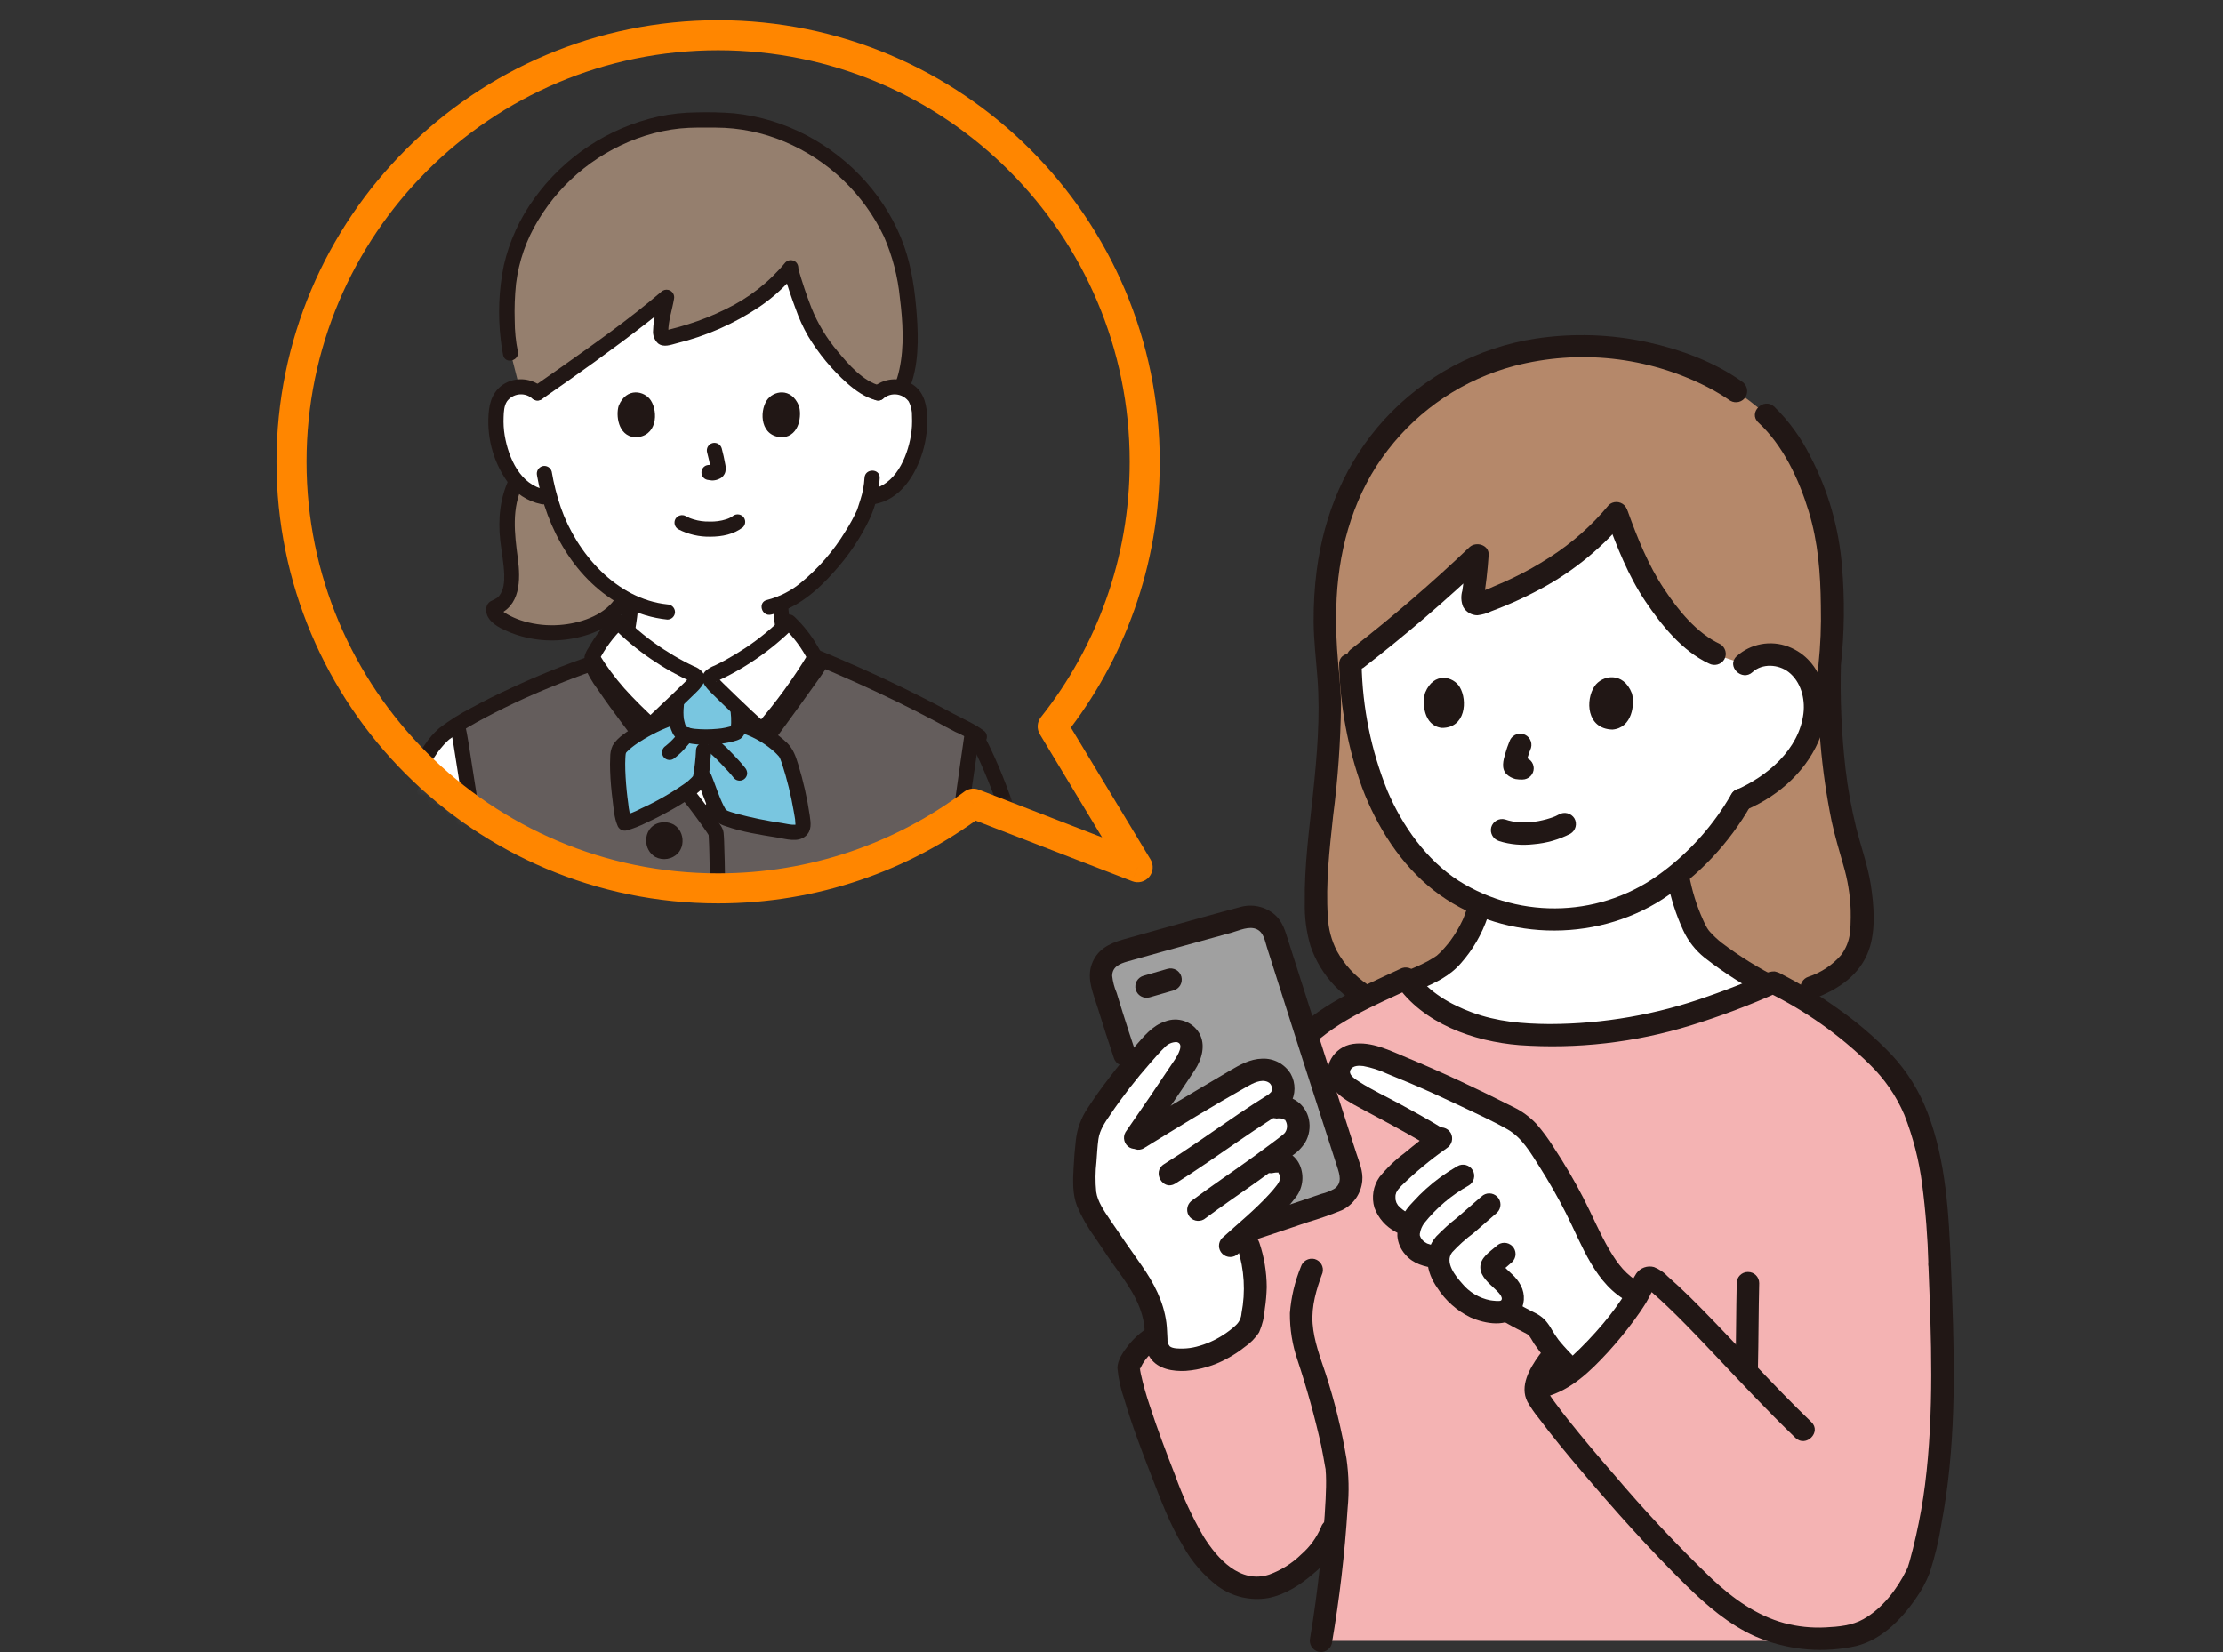 <svg width="222" height="165" viewBox="0 0 222 165" fill="none" xmlns="http://www.w3.org/2000/svg">
<rect x="0" y="0" width="222" height="165" fill="#333333" stroke="none"/>
<mask id="mask0_919_1303" style="mask-type:alpha" maskUnits="userSpaceOnUse" x="27" y="0" width="89" height="89">
<path d="M115.726 44.363C115.726 56.809 110.602 68.057 102.347 76.114C102.347 83.093 98.498 79.558 96.362 81.018C89.243 85.882 80.635 88.726 71.363 88.726C46.862 88.726 27 68.864 27 44.363C27 19.862 46.862 0 71.363 0C95.864 0 115.726 19.862 115.726 44.363Z" fill="#D9D9D9"/>
</mask>
<g mask="url(#mask0_919_1303)">
<path d="M84.958 67.978C84.794 67.908 80.139 65.695 80.032 65.657C78.39 65.063 78.453 64.009 78.248 62.828C78.097 61.988 77.996 61.142 77.936 60.292C82.249 58.536 85.735 52.711 86.338 51.075C86.426 50.803 86.609 50.289 86.774 49.682C86.992 49.645 87.115 49.626 87.115 49.626C87.844 49.502 88.529 49.196 89.101 48.729C89.808 48.129 90.377 47.381 90.768 46.541C91.599 44.877 91.959 43.017 91.804 41.163C91.782 40.69 91.662 40.225 91.45 39.802C91.078 39.18 90.446 38.76 89.729 38.659C89 38.552 88.258 38.77 87.699 39.253C87.699 39.253 89.151 25.189 70.31 25.189C52.592 25.189 53.669 39.253 53.669 39.253C53.11 38.77 52.371 38.552 51.639 38.659C50.922 38.76 50.287 39.183 49.918 39.806C49.706 40.229 49.583 40.693 49.564 41.166C49.41 43.02 49.766 44.88 50.6 46.544C50.992 47.384 51.56 48.132 52.267 48.732C52.842 49.199 53.527 49.506 54.257 49.629L54.904 49.727C55.535 52.073 56.656 54.261 58.191 56.146C59.505 57.782 61.146 59.124 63.013 60.081C62.959 61.003 62.848 61.925 62.678 62.834C62.473 64.015 62.536 65.07 60.894 65.663C60.786 65.701 55.595 68.129 55.28 68.237C55.28 68.237 55.497 76.292 68.239 76.292C82.833 76.292 84.952 67.981 84.952 67.981L84.958 67.978Z" fill="white"/>
<path d="M56.748 63.08C59.129 62.717 61.147 61.568 62.047 60.223C62.047 60.223 62.173 60.02 62.359 59.724C60.768 58.786 59.356 57.573 58.194 56.14C56.66 54.255 55.539 52.07 54.907 49.72L54.26 49.622C53.531 49.502 52.845 49.193 52.271 48.726C52.021 48.52 51.788 48.293 51.579 48.047C51.131 48.931 50.84 49.888 50.723 50.873C50.648 51.498 50.616 52.126 50.629 52.755C50.629 52.881 50.635 53.011 50.641 53.14C50.717 54.514 51.036 55.912 51.105 57.28C51.175 58.77 50.787 60.238 49.366 60.721C49.309 60.74 49.299 60.923 49.299 60.968C49.309 61.081 49.347 61.192 49.413 61.287C49.606 61.552 49.855 61.77 50.142 61.925C51.727 62.894 54.168 63.472 56.748 63.077V63.08Z" fill="#957F6E"/>
<path d="M90.377 28.056C90.314 27.683 90.247 27.336 90.184 27.023C88.419 18.381 79.71 11.516 70.578 12.018C61.447 11.516 52.738 18.381 50.973 27.027C50.496 29.36 50.553 33.348 50.985 35.211L51.86 38.637C52.52 38.596 53.17 38.817 53.672 39.25C57.282 36.746 63.404 32.398 66.575 29.67C66.316 31.286 65.387 34.04 66.555 33.759C71.428 32.631 76.101 30.355 78.924 26.802C79.518 28.899 80.503 31.732 81.226 32.969C82.249 34.722 85.211 38.663 87.702 39.25C88.261 38.767 89 38.549 89.733 38.656C89.84 38.672 89.944 38.694 90.048 38.726C91.318 35.786 90.891 31.04 90.38 28.059L90.377 28.056Z" fill="#957F6E"/>
<path d="M51.708 35.082C51.506 34.078 51.405 33.058 51.402 32.035C51.361 30.794 51.405 29.553 51.535 28.315C51.813 26.085 52.558 23.942 53.726 22.025C56.148 17.983 59.969 14.971 64.459 13.55C65.58 13.196 66.732 12.953 67.901 12.833C69.094 12.713 70.294 12.748 71.491 12.748C73.853 12.754 76.186 13.234 78.362 14.156C82.719 15.991 86.253 19.366 88.28 23.638C89.126 25.587 89.663 27.652 89.868 29.767C90.159 32.11 90.32 34.592 89.811 36.916C89.698 37.453 89.534 37.98 89.325 38.489C89.218 38.893 89.451 39.306 89.856 39.42C90.257 39.521 90.667 39.288 90.787 38.89C91.75 36.585 91.734 33.882 91.551 31.431C91.378 29.133 91.062 26.764 90.291 24.582C88.618 19.849 85.021 15.88 80.598 13.543C78.334 12.34 75.861 11.586 73.31 11.317C72.059 11.22 70.803 11.188 69.549 11.226C68.27 11.235 66.998 11.374 65.747 11.643C60.755 12.754 56.347 15.665 53.36 19.818C51.904 21.816 50.868 24.087 50.313 26.493C49.811 28.943 49.71 31.457 50.007 33.935C50.057 34.453 50.136 34.968 50.246 35.476C50.461 36.427 51.923 36.026 51.708 35.072V35.082Z" fill="#211715"/>
<path d="M78.264 27.257C78.618 28.463 79.009 29.66 79.455 30.838C79.786 31.791 80.206 32.71 80.711 33.585C81.763 35.331 83.073 36.913 84.592 38.271C85.435 39.007 86.395 39.701 87.5 39.979C88.448 40.216 88.849 38.754 87.904 38.517C86.212 38.094 84.759 36.433 83.654 35.094C82.549 33.787 81.659 32.309 81.024 30.721C80.531 29.455 80.105 28.16 79.723 26.853C79.448 25.918 77.986 26.316 78.261 27.257H78.264Z" fill="#211715"/>
<path d="M78.435 26.206C76.802 28.189 74.753 29.79 72.432 30.895C71.242 31.485 70.007 31.978 68.738 32.376C68.075 32.587 67.408 32.773 66.733 32.938C66.65 32.957 66.562 32.975 66.48 32.998C66.357 33.035 66.338 32.972 66.439 33.02C66.395 32.998 66.335 32.96 66.496 33.035C66.565 33.064 66.628 33.099 66.685 33.146C66.72 33.171 66.745 33.209 66.758 33.25C66.758 33.228 66.745 33.105 66.742 33.209C66.742 33.323 66.739 33.137 66.739 33.114C66.733 32.069 67.124 30.958 67.307 29.872C67.405 29.461 67.156 29.047 66.745 28.95C66.496 28.89 66.231 28.959 66.041 29.136C62.858 31.867 59.404 34.292 55.984 36.711C55.09 37.343 54.191 37.974 53.291 38.596C52.937 38.814 52.82 39.269 53.019 39.632C53.234 39.989 53.695 40.112 54.055 39.903C57.623 37.428 61.169 34.908 64.601 32.24C65.451 31.58 66.294 30.907 67.112 30.203L65.845 29.467C65.653 30.626 65.249 31.785 65.223 32.966C65.166 33.465 65.35 33.961 65.722 34.302C66.275 34.725 66.979 34.441 67.579 34.283C70.544 33.556 73.354 32.316 75.886 30.61C77.251 29.679 78.469 28.555 79.508 27.273C79.793 26.973 79.793 26.502 79.508 26.202C79.212 25.909 78.735 25.909 78.438 26.202L78.435 26.206Z" fill="#211715"/>
<path d="M50.919 47.665C49.94 49.603 49.716 51.82 49.953 53.958C50.079 55.101 50.316 56.238 50.351 57.39C50.373 58.097 50.313 58.931 49.849 59.509C49.602 59.812 49.302 59.875 48.983 60.062C48.466 60.365 48.459 61.088 48.702 61.565C49.132 62.408 50.199 62.862 51.033 63.2C53.003 63.964 55.147 64.157 57.225 63.762C59.303 63.39 61.481 62.386 62.703 60.602C63.256 59.793 61.942 59.035 61.396 59.837C60.24 61.527 57.825 62.278 55.883 62.417C54.692 62.509 53.496 62.386 52.349 62.057C51.885 61.925 51.431 61.748 50.998 61.533C50.764 61.419 50.537 61.287 50.322 61.138C50.25 61.085 50.174 60.984 50.098 60.943C50.003 60.889 50.092 60.857 50.06 60.962L49.864 61.296L49.899 61.255L49.564 61.451C51.986 60.576 51.996 57.93 51.712 55.777C51.383 53.304 51.061 50.75 52.229 48.432C52.668 47.564 51.361 46.796 50.919 47.668V47.665Z" fill="#211715"/>
<path d="M88.236 39.783C88.978 39.171 90.076 39.278 90.686 40.02C90.702 40.042 90.721 40.061 90.736 40.083C90.983 40.544 91.096 41.062 91.074 41.583C91.106 42.224 91.071 42.865 90.967 43.5C90.585 45.735 89.407 48.464 86.916 48.89C86.515 49.004 86.278 49.42 86.385 49.821C86.505 50.219 86.916 50.453 87.317 50.352C89.897 49.91 91.428 47.472 92.135 45.145C92.508 43.923 92.656 42.644 92.581 41.371C92.498 40.121 92.123 38.946 90.97 38.296C89.742 37.62 88.22 37.784 87.168 38.713C86.875 39.01 86.875 39.486 87.168 39.783C87.468 40.071 87.942 40.071 88.242 39.783H88.236Z" fill="#211715"/>
<path d="M86.332 47.734C86.291 48.464 86.155 49.187 85.931 49.881C85.849 50.153 85.76 50.421 85.672 50.69C85.647 50.762 85.625 50.835 85.599 50.908C85.577 50.965 85.483 51.176 85.58 50.958C85.252 51.675 84.873 52.367 84.45 53.03C83.256 55.009 81.731 56.768 79.941 58.23C78.965 59.032 77.822 59.61 76.597 59.923C75.647 60.141 76.047 61.602 77.001 61.385C79.54 60.8 81.668 58.969 83.342 57.049C84.747 55.492 85.924 53.743 86.831 51.852C87.431 50.557 87.778 49.161 87.851 47.737C87.882 46.762 86.367 46.762 86.335 47.737L86.332 47.734Z" fill="#211715"/>
<path d="M54.206 38.713C53.29 37.901 52.002 37.661 50.856 38.088C49.615 38.577 48.993 39.622 48.835 40.907C48.538 43.446 49.185 46.007 50.654 48.097C51.449 49.263 52.668 50.071 54.051 50.352C54.452 50.45 54.863 50.219 54.983 49.822C55.09 49.417 54.856 49.004 54.452 48.89C51.961 48.461 50.783 45.736 50.401 43.497C50.3 42.887 50.265 42.269 50.291 41.653C50.309 41.132 50.332 40.532 50.632 40.08C51.209 39.31 52.299 39.155 53.069 39.73C53.091 39.745 53.114 39.764 53.132 39.78C53.432 40.064 53.903 40.064 54.203 39.78C54.496 39.483 54.496 39.007 54.203 38.71L54.206 38.713Z" fill="#211715"/>
<path d="M53.628 47.491C54.55 52.815 57.436 58.028 62.372 60.599C63.704 61.293 65.157 61.729 66.653 61.88C67.07 61.88 67.408 61.539 67.411 61.123C67.402 60.709 67.067 60.374 66.653 60.365C61.566 59.837 57.6 55.275 56.006 50.693C55.602 49.518 55.299 48.315 55.093 47.09C54.98 46.689 54.563 46.452 54.162 46.56C53.764 46.68 53.53 47.09 53.631 47.491H53.628Z" fill="#211715"/>
<path d="M70.294 67.65H69.584C69.533 67.488 69.36 67.4 69.205 67.331C66.423 66.049 63.891 64.283 61.728 62.117C60.664 63.134 59.783 64.325 59.123 65.638L58.949 65.976L59.056 66.279C59.618 67.893 65.233 75.168 67.569 77.975C68.311 78.777 69.53 80.349 70.443 81.6L70.758 81.186C72.397 79.481 80.036 69.086 81.791 66.431C81.573 66.004 81.39 65.638 81.39 65.638C80.73 64.325 79.849 63.131 78.785 62.117C76.619 64.283 74.087 66.049 71.308 67.331C71.153 67.4 70.98 67.485 70.932 67.65H70.304H70.294Z" fill="white"/>
<path d="M62.245 60.267C62.192 61.009 62.103 61.748 61.977 62.48C61.898 62.945 61.854 63.418 61.731 63.873C61.664 64.214 61.459 64.514 61.159 64.694C60.903 64.836 60.638 64.962 60.367 65.067C59.069 65.657 57.781 66.266 56.486 66.86C56.145 67.018 55.801 67.173 55.46 67.331C55.343 67.384 55.223 67.435 55.106 67.488C54.913 67.574 55.264 67.432 55.084 67.498C54.686 67.618 54.456 68.028 54.553 68.429C54.667 68.83 55.084 69.067 55.485 68.96C55.996 68.777 56.492 68.518 56.985 68.294C57.787 67.924 58.589 67.555 59.391 67.182C59.972 66.914 60.55 66.645 61.131 66.377C61.14 66.374 61.27 66.317 61.27 66.314C61.27 66.32 60.878 66.475 61.222 66.339C61.323 66.301 61.424 66.257 61.519 66.213C61.674 66.146 61.825 66.064 61.968 65.973C62.47 65.651 62.858 65.177 63.076 64.621C63.246 64.103 63.357 63.567 63.414 63.024C63.569 62.108 63.701 61.189 63.764 60.261C63.764 59.841 63.426 59.503 63.006 59.503C62.586 59.503 62.249 59.841 62.249 60.261L62.245 60.267Z" fill="#211715"/>
<path d="M77.178 60.292C77.251 61.596 77.427 62.894 77.708 64.17C77.819 64.669 78.056 65.13 78.397 65.512C78.58 65.707 78.788 65.875 79.019 66.014C79.145 66.09 79.278 66.159 79.417 66.219C79.496 66.254 79.575 66.285 79.653 66.32C79.713 66.345 79.77 66.367 79.83 66.389L79.66 66.317C79.796 66.399 79.938 66.465 80.086 66.516C80.367 66.645 80.645 66.778 80.923 66.91C81.646 67.252 82.369 67.596 83.092 67.937C83.585 68.17 84.071 68.417 84.57 68.632C84.933 68.827 85.388 68.71 85.606 68.36C85.814 67.997 85.694 67.536 85.334 67.324C84.27 66.863 83.231 66.333 82.183 65.837C81.652 65.588 81.125 65.335 80.594 65.089C80.386 64.994 80.168 64.918 79.966 64.814C79.789 64.729 79.628 64.615 79.493 64.476C79.439 64.425 79.395 64.365 79.36 64.299C79.338 64.264 79.322 64.23 79.303 64.195C79.272 64.132 79.309 64.23 79.268 64.119C79.129 63.664 79.038 63.194 78.99 62.72C78.858 61.915 78.747 61.113 78.691 60.298C78.681 59.885 78.346 59.55 77.933 59.541C77.516 59.544 77.178 59.882 77.175 60.298L77.178 60.292Z" fill="#211715"/>
<path d="M70.212 124.566C61.611 124.566 52.877 124.559 47.443 124.55V124.531C47.582 123.685 48.737 116.283 49.17 113.514L50.566 104.631L49.991 100.546C49.757 98.891 46.271 74.975 45.671 72.389C49.318 70.097 55.245 67.58 59.05 66.269C59.6 67.874 65.22 75.158 67.563 77.969C68.296 78.761 69.493 80.305 70.402 81.546C70.623 81.316 70.752 81.18 70.752 81.18C72.508 79.355 81.128 67.577 82.066 65.985L82.142 65.888C86.67 67.766 91.097 69.885 95.404 72.231C95.982 72.547 96.56 72.784 97.106 73.1V73.122L96.114 79.841C95.136 87.552 93.674 97.088 92.047 108.08C91.826 109.579 92.881 117.527 93.835 124.559C89.351 124.559 79.862 124.559 70.209 124.559L70.212 124.566Z" fill="#645D5C"/>
<path d="M36.975 112.743C36.031 111.771 35.409 110.53 35.194 109.191C34.847 106.428 34.831 103.634 35.14 100.864C35.589 96.703 37.666 86.652 40.733 79.25L41.68 77.173C42.491 75.392 43.723 73.75 44.452 73.216C44.822 72.948 45.232 72.67 45.674 72.389C46.182 74.58 48.784 92.235 49.691 98.468C55.302 96.526 63.575 93.488 66.325 92.55C67.042 93.324 71.81 102.339 71.949 103.741C67.269 106.529 54.942 111.802 48.409 114.047C46.205 114.805 39.93 114.733 37.619 113.29C37.389 113.122 37.174 112.939 36.972 112.74L36.975 112.743Z" fill="white"/>
<path d="M96.376 72.929C95.681 77.656 95.047 82.389 94.377 87.12C93.758 91.487 93.111 95.847 92.461 100.211C92.094 102.665 91.731 105.121 91.365 107.575C91.242 108.68 91.251 109.791 91.394 110.893C91.801 115.532 92.483 120.148 93.108 124.758C93.222 125.159 93.635 125.396 94.04 125.289C94.437 125.169 94.668 124.758 94.57 124.357C94.005 120.199 93.421 116.037 93.001 111.86C92.84 110.691 92.767 109.513 92.786 108.333C92.789 108.273 92.796 108.209 92.802 108.149C92.773 108.531 92.824 108.023 92.83 107.979C92.852 107.824 92.874 107.669 92.9 107.515C92.998 106.852 93.095 106.185 93.197 105.522C93.373 104.325 93.553 103.129 93.73 101.932C94.384 97.549 95.037 93.166 95.663 88.777C95.944 86.813 96.215 84.849 96.48 82.885C96.6 81.985 96.72 81.082 96.834 80.179C96.834 80.157 96.885 79.794 96.85 80.053V80.034C96.856 80.009 96.859 79.987 96.862 79.961C96.885 79.822 96.903 79.68 96.926 79.541L97.841 73.333C97.939 72.932 97.706 72.525 97.311 72.402C96.907 72.295 96.493 72.528 96.379 72.932L96.376 72.929Z" fill="#211715"/>
<path d="M81.346 66.374C84.128 67.526 86.875 68.755 89.581 70.081C90.869 70.709 92.145 71.36 93.411 72.032C94.074 72.383 94.728 72.755 95.397 73.09C96.054 73.371 96.679 73.715 97.27 74.116C97.57 74.397 98.04 74.397 98.34 74.116C98.634 73.82 98.634 73.343 98.34 73.046C97.393 72.313 96.278 71.852 95.227 71.287C94.204 70.738 93.174 70.198 92.139 69.67C90.036 68.603 87.907 67.59 85.751 66.633C84.425 66.042 83.089 65.471 81.744 64.915C81.34 64.808 80.926 65.041 80.812 65.445C80.711 65.847 80.945 66.257 81.343 66.377L81.346 66.374Z" fill="#211715"/>
<path d="M58.987 65.499C56.296 66.427 53.654 67.495 51.074 68.695C49.719 69.317 48.38 69.977 47.076 70.693C45.949 71.274 44.878 71.95 43.868 72.717C43.325 73.194 42.845 73.74 42.447 74.344C41.901 75.114 41.424 75.932 41.029 76.791C40.83 77.154 40.95 77.609 41.301 77.826C41.664 78.035 42.125 77.912 42.337 77.555C42.924 76.282 43.675 74.953 44.708 73.987C44.755 73.943 44.803 73.901 44.853 73.857C44.951 73.775 44.755 73.93 44.872 73.842C44.98 73.76 45.09 73.684 45.2 73.608C45.437 73.444 45.674 73.286 45.917 73.134C46.451 72.796 46.994 72.474 47.547 72.165C50.047 70.788 52.634 69.566 55.286 68.505C56.641 67.953 58.008 67.428 59.391 66.958C60.31 66.645 59.915 65.18 58.987 65.496V65.499Z" fill="#211715"/>
<path d="M44.941 72.572C45.219 73.756 45.38 74.978 45.573 76.178C45.927 78.36 46.261 80.542 46.593 82.727C47.313 87.454 48.017 92.181 48.705 96.911C48.892 98.19 49.084 99.469 49.261 100.748C49.375 101.149 49.788 101.386 50.193 101.278C50.59 101.158 50.821 100.748 50.723 100.347C50.275 97.154 49.795 93.962 49.321 90.773C48.611 85.989 47.9 81.202 47.139 76.424C46.912 75.007 46.729 73.567 46.403 72.168C46.182 71.218 44.72 71.622 44.941 72.572Z" fill="#211715"/>
<path d="M65.293 83.918C65.255 83.374 65.662 82.904 66.205 82.863C66.259 82.86 66.316 82.86 66.37 82.863C67.112 82.885 67.412 83.412 67.412 84C67.421 84.562 66.969 85.026 66.407 85.035C66.376 85.035 66.347 85.035 66.316 85.035C65.517 85.035 65.293 84.366 65.293 83.918Z" fill="#211715"/>
<path d="M66.051 83.918C66.051 83.854 66.057 83.794 66.063 83.731L66.035 83.933C66.051 83.835 66.076 83.737 66.114 83.646L66.038 83.826C66.073 83.747 66.114 83.674 66.167 83.608L66.047 83.763C66.092 83.706 66.142 83.659 66.199 83.614L66.044 83.734C66.104 83.69 66.171 83.649 66.24 83.618L66.06 83.693C66.158 83.652 66.262 83.627 66.366 83.611L66.164 83.64C66.284 83.624 66.404 83.624 66.524 83.64L66.322 83.611C66.417 83.627 66.512 83.652 66.6 83.687L66.42 83.611C66.493 83.643 66.559 83.681 66.622 83.728L66.467 83.608C66.531 83.659 66.591 83.715 66.641 83.782L66.521 83.627C66.568 83.693 66.609 83.763 66.644 83.838L66.568 83.659C66.613 83.769 66.644 83.883 66.66 84L66.635 83.797C66.65 83.911 66.65 84.028 66.638 84.142L66.666 83.94C66.654 84.034 66.628 84.129 66.591 84.217L66.666 84.037C66.632 84.12 66.587 84.195 66.534 84.268L66.654 84.113C66.606 84.173 66.549 84.23 66.49 84.281L66.644 84.161C66.578 84.211 66.505 84.255 66.43 84.29L66.609 84.214C66.512 84.255 66.41 84.284 66.306 84.296L66.508 84.268C66.392 84.284 66.272 84.284 66.155 84.271L66.357 84.299C66.265 84.287 66.174 84.265 66.088 84.23L66.269 84.306C66.199 84.277 66.136 84.24 66.076 84.195L66.231 84.315C66.171 84.268 66.114 84.211 66.066 84.151L66.186 84.306C66.133 84.233 66.088 84.154 66.051 84.072L66.126 84.252C66.082 84.145 66.054 84.034 66.035 83.921L66.063 84.123C66.054 84.056 66.051 83.99 66.051 83.927C66.051 83.507 65.713 83.169 65.293 83.169C64.873 83.169 64.535 83.507 64.535 83.927C64.513 84.606 64.86 85.247 65.448 85.591C66.202 85.979 67.121 85.828 67.708 85.215C67.926 84.969 68.075 84.669 68.131 84.347C68.195 84 68.169 83.64 68.052 83.305C67.92 82.916 67.655 82.585 67.307 82.367C66.897 82.143 66.423 82.07 65.965 82.156C65.511 82.231 65.103 82.487 64.841 82.869C64.633 83.182 64.525 83.551 64.532 83.927C64.532 84.347 64.87 84.685 65.29 84.685C65.71 84.685 66.047 84.347 66.047 83.927L66.051 83.918Z" fill="#211715"/>
<path d="M81.415 65.61C81.021 66.279 80.553 66.907 80.108 67.542C79.316 68.666 78.514 69.784 77.699 70.896C76.752 72.197 75.795 73.494 74.829 74.783C74.361 75.408 73.894 76.03 73.42 76.652C73.199 76.942 72.981 77.23 72.757 77.517C72.53 77.814 72.454 77.912 72.211 78.224C71.589 79.067 70.923 79.876 70.219 80.65C69.543 81.354 70.613 82.427 71.289 81.72C71.908 81.076 72.451 80.353 73.004 79.652C73.919 78.483 74.819 77.302 75.71 76.115C77.547 73.668 79.353 71.199 81.128 68.707C81.671 67.943 82.243 67.182 82.719 66.374C83.218 65.534 81.908 64.77 81.409 65.61H81.415Z" fill="#211715"/>
<path d="M58.324 66.481C58.681 67.327 59.142 68.126 59.694 68.859C60.496 70.046 61.346 71.202 62.204 72.348C63.859 74.558 65.532 76.769 67.339 78.856C68.33 79.999 69.246 81.221 70.124 82.452C70.294 82.689 70.462 82.926 70.623 83.169C70.67 83.257 70.724 83.343 70.79 83.422C70.888 83.516 70.774 83.374 70.771 83.343C70.708 82.976 70.749 83.125 70.749 83.188C70.752 83.305 70.771 83.425 70.777 83.545C70.841 84.65 70.853 85.758 70.875 86.863C70.957 91.151 70.992 95.439 71.027 99.731C71.068 104.682 71.096 109.636 71.118 114.587C71.134 117.691 71.144 120.792 71.153 123.896V124.284C71.153 125.26 72.669 125.26 72.669 124.284C72.669 121.55 72.653 118.815 72.64 116.081C72.618 111.212 72.59 106.346 72.555 101.477C72.52 96.984 72.486 92.49 72.41 88C72.388 86.677 72.369 85.351 72.315 84.028C72.302 83.74 72.293 83.453 72.261 83.166C72.205 82.661 71.823 82.241 71.535 81.837C71.087 81.205 70.626 80.586 70.159 79.97C68.491 77.788 66.676 75.72 64.999 73.545C63.328 71.375 61.598 69.19 60.19 66.835C60.092 66.67 59.994 66.503 59.906 66.332C59.871 66.263 59.836 66.194 59.801 66.124C59.713 65.951 59.861 66.295 59.786 66.086C59.666 65.688 59.255 65.458 58.854 65.556C58.453 65.669 58.216 66.086 58.324 66.487V66.481Z" fill="#211715"/>
<path d="M41.437 75.919C38.917 80.842 37.36 86.282 36.091 91.641C34.986 96.308 34.01 101.12 34.187 105.939C34.247 107.596 34.282 109.361 34.913 110.915C35.399 112.121 36.211 113.337 37.36 114.013C38.298 114.508 39.315 114.83 40.37 114.966C41.62 115.171 42.883 115.279 44.149 115.282C45.308 115.298 46.464 115.213 47.607 115.023C48.541 114.818 49.457 114.53 50.341 114.164C52.725 113.293 55.081 112.352 57.424 111.379C62.094 109.444 66.796 107.448 71.238 105.02C71.608 104.818 71.977 104.609 72.337 104.395C72.571 104.262 72.713 104.012 72.71 103.741C72.596 103.087 72.388 102.456 72.094 101.862C71.715 100.972 71.298 100.1 70.872 99.232C69.95 97.359 68.984 95.503 67.948 93.693C67.648 93.097 67.285 92.531 66.865 92.013C66.672 91.818 66.391 91.742 66.129 91.818C60.591 93.709 55.116 95.787 49.583 97.7C48.27 98.155 46.953 98.607 45.627 99.02C44.699 99.311 45.093 100.773 46.031 100.482C48.687 99.655 51.307 98.708 53.925 97.779C56.982 96.693 60.029 95.591 63.082 94.499C64.232 94.088 65.378 93.674 66.534 93.28L65.798 93.084C65.927 93.226 65.681 92.904 65.82 93.112C65.886 93.213 65.956 93.311 66.019 93.412C66.189 93.684 66.354 93.959 66.515 94.236C66.972 95.029 67.411 95.831 67.844 96.639C68.813 98.455 69.761 100.293 70.594 102.175C70.638 102.276 70.683 102.377 70.727 102.478C70.743 102.516 70.762 102.557 70.777 102.595C70.708 102.434 70.781 102.601 70.796 102.639C70.872 102.822 70.945 103.005 71.014 103.188C71.062 103.321 71.112 103.457 71.15 103.592C71.178 103.694 71.238 104.069 71.201 103.735L71.576 103.081C69.836 104.117 68.008 105.001 66.18 105.869C63.834 106.981 61.459 108.035 59.072 109.052C56.685 110.069 54.282 111.051 51.857 111.979C50.834 112.371 49.804 112.753 48.769 113.119C48.365 113.271 47.954 113.397 47.534 113.495C47.124 113.583 46.707 113.643 46.287 113.675C43.985 113.931 41.655 113.77 39.406 113.198C38.993 113.097 38.595 112.945 38.219 112.746C37.78 112.484 37.395 112.137 37.092 111.727C36.189 110.577 35.939 109.188 35.819 107.773C35.687 106.245 35.655 104.713 35.721 103.182C35.753 102.487 35.81 101.796 35.879 101.104C35.901 100.88 35.927 100.656 35.955 100.435C35.965 100.35 35.977 100.264 35.987 100.176C35.993 100.132 35.999 100.088 36.002 100.043C35.98 100.217 36.012 99.987 36.012 99.971C36.312 97.861 36.719 95.768 37.177 93.687C38.33 88.471 39.754 83.201 41.958 78.319C42.207 77.766 42.472 77.217 42.747 76.677C43.192 75.812 41.882 75.041 41.44 75.913L41.437 75.919Z" fill="#211715"/>
<path d="M98.362 73.617C97.917 72.749 96.61 73.516 97.055 74.381C97.33 74.921 97.595 75.471 97.845 76.023C100.049 80.905 101.473 86.175 102.625 91.391C103.083 93.472 103.49 95.566 103.79 97.675C103.79 97.691 103.825 97.921 103.8 97.748C103.806 97.792 103.813 97.836 103.816 97.88C103.825 97.966 103.838 98.051 103.847 98.139C103.876 98.364 103.898 98.585 103.923 98.809C103.993 99.5 104.049 100.192 104.081 100.886C104.147 102.418 104.116 103.952 103.983 105.478C103.863 106.892 103.614 108.285 102.711 109.431C102.407 109.841 102.022 110.189 101.583 110.451C101.208 110.647 100.81 110.798 100.396 110.902C98.151 111.471 95.821 111.632 93.516 111.379C93.096 111.348 92.679 111.288 92.268 111.199C91.848 111.101 91.438 110.975 91.034 110.823C89.998 110.46 88.969 110.075 87.945 109.684C85.52 108.755 83.118 107.776 80.73 106.756C78.343 105.737 75.969 104.685 73.623 103.574C71.794 102.708 69.966 101.821 68.226 100.785L68.602 101.439C68.564 101.774 68.621 101.398 68.652 101.297C68.693 101.161 68.741 101.025 68.788 100.893C68.855 100.706 68.93 100.523 69.006 100.343C69.022 100.305 69.091 100.138 69.025 100.299C69.041 100.261 69.057 100.22 69.076 100.182C69.12 100.081 69.164 99.98 69.208 99.879C70.042 97.997 70.989 96.159 71.958 94.344C72.388 93.535 72.827 92.733 73.288 91.941C73.449 91.663 73.613 91.385 73.784 91.117C73.847 91.016 73.916 90.915 73.983 90.817C74.121 90.608 73.878 90.93 74.005 90.788L73.269 90.984C74.421 91.379 75.571 91.793 76.72 92.203C79.774 93.296 82.821 94.397 85.877 95.484C88.495 96.415 91.116 97.362 93.771 98.187C94.706 98.477 95.104 97.015 94.175 96.725C92.849 96.311 91.532 95.859 90.219 95.405C84.687 93.491 79.212 91.413 73.673 89.522C73.411 89.446 73.127 89.522 72.937 89.718C72.517 90.239 72.157 90.801 71.854 91.398C70.815 93.21 69.849 95.064 68.93 96.936C68.504 97.805 68.087 98.676 67.708 99.567C67.415 100.16 67.206 100.792 67.093 101.445C67.093 101.714 67.231 101.963 67.465 102.099C67.828 102.314 68.195 102.522 68.564 102.724C73.007 105.152 77.705 107.148 82.379 109.084C84.722 110.056 87.08 110.997 89.461 111.869C90.345 112.235 91.261 112.522 92.196 112.727C93.339 112.917 94.494 113.002 95.653 112.986C96.919 112.983 98.183 112.876 99.433 112.671C100.484 112.535 101.504 112.213 102.442 111.717C103.588 111.041 104.4 109.826 104.889 108.619C105.521 107.066 105.556 105.301 105.616 103.643C105.789 98.821 104.817 94.012 103.711 89.345C102.442 83.984 100.885 78.543 98.366 73.624L98.362 73.617Z" fill="#211715"/>
<path d="M70.25 67.769L68.317 67.864L67.945 68.843C67.677 69.304 67.443 70.478 67.512 71.533L67.143 71.656C65.147 72.319 62.312 73.952 61.794 74.915C61.424 76.396 62.009 81.369 62.381 82.212C63.802 81.884 69.581 78.928 69.937 77.728C69.994 77.504 70.038 77.277 70.064 77.046L70.332 77.687C70.695 78.562 71.383 80.697 71.93 81.394C72.426 82.026 77.127 82.812 78.062 82.957C78.801 83.071 79.957 83.437 80.184 82.541C80.345 81.9 79.025 75.872 78.39 75.095C77.715 74.271 76.341 73.238 74.506 72.553L73.771 72.278C73.787 71.142 73.6 70.008 73.215 68.938L72.899 67.82L70.247 67.769H70.25Z" fill="#79C6E0"/>
<path d="M66.941 70.924C65.769 71.328 64.642 71.852 63.581 72.487C62.744 72.983 61.687 73.592 61.181 74.457C61.011 74.83 60.929 75.237 60.938 75.648C60.91 76.08 60.916 76.516 60.929 76.952C60.96 77.959 61.052 78.963 61.181 79.961C61.282 80.754 61.336 81.663 61.649 82.408C61.772 82.806 62.179 83.037 62.583 82.939C63.231 82.755 63.859 82.509 64.459 82.209C65.305 81.824 66.132 81.401 66.941 80.946C67.718 80.523 68.469 80.052 69.189 79.538C69.719 79.146 70.345 78.701 70.61 78.073C70.774 77.58 70.866 77.069 70.885 76.551C70.942 76.014 70.986 75.477 71.024 74.937C71.024 74.517 70.686 74.179 70.266 74.179C69.846 74.179 69.508 74.517 69.508 74.937C69.467 75.774 69.375 76.608 69.233 77.435C69.205 77.58 69.173 77.517 69.252 77.428C69.224 77.463 69.205 77.501 69.189 77.542C69.18 77.662 69.255 77.476 69.189 77.542C69.145 77.59 69.101 77.643 69.053 77.691C68.959 77.788 68.857 77.877 68.756 77.965C68.69 78.022 68.624 78.076 68.554 78.133C68.551 78.136 68.46 78.205 68.52 78.158C68.58 78.111 68.418 78.234 68.425 78.227C67.029 79.209 65.542 80.059 63.988 80.763C63.417 81.069 62.811 81.309 62.182 81.477L63.114 82.007C62.915 81.436 62.792 80.842 62.738 80.239C62.624 79.453 62.526 78.477 62.476 77.602C62.451 77.157 62.432 76.712 62.435 76.263C62.435 76.083 62.441 75.903 62.451 75.723C62.454 75.641 62.46 75.562 62.466 75.48C62.47 75.436 62.476 75.395 62.479 75.351C62.492 75.199 62.463 75.433 62.479 75.344C62.492 75.284 62.498 75.221 62.514 75.161C62.473 75.335 62.548 75.142 62.517 75.18C62.463 75.24 62.608 75.079 62.634 75.054C62.706 74.978 62.779 74.909 62.858 74.839C63.202 74.539 63.575 74.271 63.966 74.034C65.024 73.355 66.161 72.803 67.348 72.389C68.267 72.076 67.872 70.614 66.944 70.927H66.941V70.924Z" fill="#211715"/>
<path d="M67.244 75.799C67.645 75.509 68.014 75.177 68.346 74.808C68.652 74.479 68.933 74.129 69.189 73.759C69.4 73.399 69.281 72.935 68.917 72.724C68.741 72.619 68.529 72.594 68.333 72.648C68.147 72.708 67.986 72.831 67.882 72.995C67.812 73.096 67.74 73.194 67.667 73.292L67.787 73.137C67.399 73.652 66.95 74.119 66.448 74.523L66.603 74.403C66.565 74.432 66.527 74.46 66.486 74.489C66.319 74.593 66.196 74.754 66.139 74.94C66.085 75.136 66.114 75.348 66.215 75.525C66.316 75.695 66.477 75.818 66.666 75.872C66.862 75.929 67.073 75.9 67.25 75.796L67.244 75.799Z" fill="#211715"/>
<path d="M74.311 73.283C75.438 73.69 76.477 74.312 77.37 75.114C77.525 75.259 77.664 75.414 77.806 75.566C77.942 75.711 77.759 75.445 77.797 75.556C77.819 75.6 77.841 75.641 77.866 75.682C77.888 75.727 77.91 75.774 77.932 75.818C77.989 75.932 77.882 75.679 77.942 75.847C77.996 75.998 78.052 76.147 78.106 76.298C78.602 77.833 78.987 79.399 79.259 80.987C79.29 81.164 79.322 81.338 79.35 81.514C79.36 81.578 79.372 81.644 79.382 81.707C79.388 81.748 79.394 81.789 79.401 81.827C79.388 81.732 79.423 81.975 79.401 81.827C79.423 82.026 79.42 82.231 79.445 82.427C79.464 82.572 79.464 82.282 79.457 82.335C79.445 82.465 79.391 82.402 79.467 82.358C79.581 82.288 79.432 82.364 79.372 82.373C79.439 82.364 79.199 82.37 79.142 82.367C78.835 82.351 78.472 82.26 78.125 82.206C76.587 81.982 75.062 81.669 73.559 81.268C73.357 81.211 73.158 81.151 72.959 81.085C72.88 81.057 72.798 81.028 72.719 80.997C72.549 80.933 72.801 81.053 72.624 80.952C72.577 80.918 72.523 80.889 72.47 80.867C72.369 80.839 72.612 80.975 72.492 80.88C72.634 80.993 72.492 80.87 72.435 80.782C72.369 80.675 72.312 80.561 72.255 80.45C71.775 79.5 71.475 78.467 71.071 77.485C70.948 77.091 70.54 76.857 70.139 76.955C69.738 77.069 69.501 77.482 69.609 77.886C70.035 78.919 70.37 79.989 70.844 81.003C70.992 81.379 71.21 81.723 71.491 82.013C71.791 82.244 72.129 82.418 72.492 82.522C74.121 83.097 75.886 83.368 77.588 83.643C78.498 83.791 79.685 84.186 80.465 83.491C81.09 82.935 80.97 82.187 80.866 81.454C80.613 79.718 80.225 78.003 79.707 76.323C79.47 75.547 79.221 74.827 78.646 74.236C77.525 73.156 76.183 72.332 74.715 71.817C74.311 71.71 73.897 71.944 73.783 72.348C73.682 72.749 73.916 73.163 74.314 73.279L74.311 73.283Z" fill="#211715"/>
<path d="M70.885 75.19C71.305 75.553 71.706 75.941 72.081 76.352C72.511 76.8 72.943 77.255 73.325 77.744C73.468 77.886 73.66 77.965 73.862 77.965C74.282 77.965 74.62 77.628 74.62 77.208C74.607 77.009 74.532 76.819 74.399 76.671C74.014 76.181 73.584 75.727 73.155 75.278C72.779 74.868 72.378 74.479 71.958 74.116C71.813 73.981 71.62 73.902 71.421 73.895C71.001 73.895 70.664 74.233 70.66 74.65C70.66 74.852 70.739 75.045 70.885 75.19Z" fill="#211715"/>
<path d="M67.291 68.458C67.074 68.878 66.928 69.332 66.865 69.803C66.761 70.381 66.723 70.968 66.755 71.552C66.774 72.146 66.919 72.727 67.187 73.254C67.43 73.699 67.85 74.021 68.343 74.135C69.398 74.385 70.49 74.445 71.567 74.315C72.135 74.277 72.701 74.186 73.25 74.043C73.499 73.987 73.736 73.898 73.96 73.775C74.235 73.56 74.415 73.245 74.453 72.897C74.567 72.18 74.56 71.448 74.434 70.734C74.346 70.049 74.185 69.377 73.951 68.726C73.831 68.331 73.42 68.098 73.019 68.196C72.618 68.309 72.382 68.726 72.489 69.127C72.609 69.452 72.71 69.787 72.786 70.128C72.827 70.305 72.865 70.485 72.896 70.665C72.915 70.769 72.931 70.873 72.95 70.978C72.963 71.072 72.966 71.082 72.956 71.012C72.963 71.05 72.966 71.091 72.969 71.129C73.013 71.483 73.029 71.843 73.019 72.2C73.016 72.285 73.007 72.373 73.001 72.458C73.013 72.332 73.007 72.414 72.991 72.493C72.978 72.563 72.947 72.632 72.937 72.701C72.921 72.831 73.016 72.563 72.921 72.736L73.193 72.465C73.098 72.509 73.345 72.414 73.152 72.481C73.095 72.499 73.035 72.522 72.978 72.54C72.82 72.588 72.659 72.629 72.495 72.664C72.347 72.695 72.198 72.717 72.05 72.743C71.902 72.768 72.019 72.749 72.05 72.743C72.006 72.749 71.959 72.755 71.914 72.758C71.81 72.771 71.706 72.781 71.599 72.79C70.872 72.859 70.136 72.859 69.41 72.79C69.379 72.79 69.164 72.761 69.268 72.774C69.372 72.787 69.17 72.758 69.142 72.752C69 72.73 68.861 72.695 68.722 72.657C68.674 72.645 68.624 72.623 68.577 72.61C68.476 72.585 68.734 72.695 68.583 72.61C68.532 72.582 68.39 72.515 68.592 72.626C68.573 72.616 68.558 72.585 68.542 72.569C68.485 72.518 68.605 72.692 68.551 72.572C68.52 72.509 68.479 72.443 68.444 72.379C68.384 72.269 68.472 72.484 68.422 72.316C68.371 72.146 68.33 71.975 68.296 71.802C68.27 71.669 68.302 71.9 68.283 71.707C68.277 71.628 68.27 71.549 68.264 71.47C68.251 71.274 68.251 71.082 68.261 70.886C68.27 70.69 68.286 70.504 68.305 70.311C68.321 70.163 68.308 70.289 68.305 70.317C68.315 70.264 68.321 70.213 68.33 70.16C68.346 70.068 68.362 69.98 68.384 69.888C68.419 69.727 68.46 69.569 68.51 69.415C68.529 69.355 68.555 69.298 68.573 69.241C68.501 69.459 68.564 69.272 68.599 69.209C69.079 68.36 67.772 67.593 67.291 68.445V68.458Z" fill="#211715"/>
<path d="M64.955 72.449C62.501 70.109 60.894 68.527 59.119 65.641C59.779 64.328 60.66 63.134 61.724 62.121C63.891 64.287 66.423 66.052 69.202 67.334C69.356 67.403 69.53 67.489 69.581 67.653C69.606 67.798 69.574 67.95 69.495 68.076C69.397 68.278 65.975 71.483 64.951 72.452L64.955 72.449Z" fill="white"/>
<path d="M76.088 72.916C78.084 70.665 79.859 68.231 81.387 65.641C80.727 64.328 79.846 63.134 78.782 62.121C76.616 64.287 74.083 66.052 71.305 67.334C71.15 67.403 70.976 67.489 70.929 67.653C70.903 67.798 70.935 67.95 71.014 68.076C71.112 68.278 74.891 71.903 76.091 72.92L76.088 72.916Z" fill="white"/>
<path d="M65.491 71.912C64.418 70.889 63.344 69.863 62.359 68.758C61.396 67.668 60.534 66.497 59.776 65.256V66.02C60.408 64.763 61.251 63.627 62.264 62.651H61.194C62.368 63.826 63.651 64.89 65.024 65.824C65.684 66.276 66.363 66.699 67.064 67.091C67.392 67.274 67.727 67.451 68.065 67.621C68.239 67.71 68.415 67.795 68.592 67.877L68.873 68.006C68.905 68.019 68.936 68.035 68.965 68.054C69.037 68.095 69.025 68.088 68.93 68.031L68.826 67.65C68.842 67.766 68.911 67.599 68.914 67.596C68.873 67.634 68.832 67.675 68.801 67.722C68.665 67.867 68.52 68.006 68.377 68.145C67.945 68.568 67.509 68.988 67.07 69.405C66.189 70.245 65.302 71.076 64.421 71.915C63.714 72.588 64.784 73.658 65.491 72.986C66.796 71.745 68.119 70.523 69.404 69.263C69.978 68.701 70.758 67.962 70.136 67.1C69.909 66.844 69.622 66.652 69.296 66.541C68.959 66.383 68.627 66.216 68.295 66.039C67.613 65.679 66.95 65.284 66.303 64.864C64.844 63.917 63.489 62.815 62.261 61.584C61.961 61.296 61.488 61.296 61.191 61.584C60.24 62.487 59.429 63.529 58.785 64.675C58.598 64.937 58.459 65.228 58.377 65.54C58.327 65.906 58.573 66.2 58.763 66.494C59.085 66.999 59.426 67.495 59.782 67.978C61.181 69.778 62.735 71.451 64.421 72.986C65.125 73.658 66.199 72.588 65.491 71.915V71.912Z" fill="#211715"/>
<path d="M76.626 73.453C78.163 71.719 79.572 69.875 80.835 67.937C81.166 67.428 81.491 66.917 81.81 66.402C82.044 66.026 82.255 65.71 82.044 65.259C81.93 65.019 81.791 64.788 81.659 64.558C81.027 63.459 80.241 62.458 79.322 61.584C79.022 61.293 78.548 61.293 78.252 61.584C77.105 62.736 75.849 63.772 74.497 64.675C73.834 65.117 73.152 65.531 72.454 65.916C72.107 66.105 71.753 66.285 71.396 66.459C71.043 66.585 70.721 66.778 70.44 67.027C69.675 67.864 70.547 68.713 71.125 69.285C71.832 69.989 72.555 70.681 73.281 71.366C74.03 72.073 74.775 72.787 75.561 73.453C75.861 73.737 76.332 73.737 76.632 73.453C76.925 73.156 76.925 72.679 76.632 72.382C75.599 71.505 74.624 70.557 73.645 69.623C73.158 69.159 72.675 68.688 72.195 68.215C72.041 68.06 71.886 67.905 71.734 67.747C71.696 67.7 71.652 67.652 71.608 67.608C71.551 67.558 71.671 67.779 71.687 67.649L71.583 68.031C71.548 68.101 71.463 68.088 71.595 68.031L71.864 67.905C72.041 67.823 72.217 67.738 72.391 67.652C72.729 67.485 73.061 67.308 73.392 67.125C74.112 66.724 74.81 66.291 75.489 65.827C76.862 64.893 78.144 63.828 79.319 62.654H78.245C79.259 63.627 80.102 64.766 80.734 66.023V65.259C79.221 67.782 77.487 70.166 75.555 72.382C74.908 73.109 75.975 74.186 76.626 73.453Z" fill="#211715"/>
<path d="M67.734 52.859C68.731 53.374 69.84 53.63 70.961 53.604C72.11 53.598 73.278 53.374 74.2 52.657C74.494 52.36 74.494 51.883 74.2 51.587C73.9 51.302 73.43 51.302 73.13 51.587C73.354 51.413 73.161 51.561 73.101 51.596C73.035 51.637 72.969 51.678 72.899 51.713C72.852 51.738 72.615 51.836 72.802 51.763C72.71 51.798 72.618 51.836 72.524 51.864C71.987 52.035 71.422 52.111 70.856 52.089C70.32 52.104 69.783 52.032 69.265 51.874C69.164 51.842 69.063 51.808 68.962 51.773C68.93 51.76 68.899 51.744 68.864 51.735C69.05 51.789 68.918 51.76 68.867 51.735C68.741 51.675 68.618 51.615 68.495 51.549C68.131 51.347 67.674 51.467 67.459 51.82C67.254 52.183 67.374 52.641 67.73 52.856L67.734 52.859Z" fill="#211715"/>
<path d="M70.62 45.199C70.771 45.742 70.891 46.294 70.98 46.853L70.951 46.651C70.961 46.727 70.964 46.803 70.957 46.878L70.986 46.676C70.98 46.711 70.973 46.746 70.961 46.777L71.036 46.597C71.027 46.62 71.014 46.642 71.002 46.664L71.122 46.509C71.106 46.528 71.087 46.547 71.068 46.563L71.223 46.443C71.182 46.468 71.137 46.493 71.09 46.512L71.27 46.436C71.201 46.465 71.125 46.487 71.049 46.499L71.251 46.471C71.182 46.481 71.112 46.481 71.043 46.471L71.245 46.499C71.166 46.487 71.09 46.468 71.011 46.459C70.812 46.411 70.607 46.44 70.427 46.534C70.067 46.746 69.944 47.21 70.155 47.57C70.253 47.744 70.418 47.867 70.607 47.917C70.777 47.939 70.942 47.984 71.115 47.99C71.371 47.99 71.624 47.933 71.854 47.816C72.145 47.687 72.359 47.431 72.438 47.125C72.489 46.875 72.486 46.62 72.429 46.37C72.337 45.836 72.214 45.309 72.078 44.785C71.968 44.381 71.551 44.144 71.147 44.254C70.743 44.365 70.506 44.782 70.616 45.186L70.62 45.199Z" fill="#211715"/>
<path d="M61.781 40.538C61.503 41.435 61.686 43.503 63.385 43.677C65.633 43.664 65.753 41.166 64.996 39.992C64.377 39.032 62.555 38.631 61.781 40.538Z" fill="#211715"/>
<path d="M79.786 40.538C80.064 41.435 79.881 43.503 78.182 43.677C75.934 43.664 75.814 41.166 76.572 39.992C77.191 39.032 79.013 38.631 79.786 40.538Z" fill="#211715"/>
</g>
<g clip-path="url(#clip0_919_1303)">
<path d="M176.394 41.411C175.435 40.566 174.425 39.782 173.373 39.063C173.303 39.012 173.233 38.96 173.153 38.914C171.689 37.938 170.113 37.14 168.453 36.543C165.054 35.217 161.434 34.554 157.787 34.592C151.749 34.517 145.885 36.617 141.274 40.505C135.176 45.877 131.519 53.349 132.459 65.55C133.773 74.712 130.841 84.592 131.529 92.144C131.73 94.412 132.862 97.138 136.004 99.294C136.004 99.294 146.185 102.874 157.684 102.874C169.183 102.874 180.92 98.631 180.92 98.631C185.821 96.816 185.901 93.74 185.943 91.948C186.004 89.745 185.676 87.547 184.98 85.456C184.11 82.585 182.52 76.756 182.726 66.446C183.095 63.473 182.955 59.151 182.889 57.489C182.655 51.73 180.214 45.224 176.515 41.523C176.478 41.49 176.441 41.453 176.398 41.415" fill="#B5886A"/>
<path d="M143.599 59.053C144.936 57.853 146.259 56.635 147.541 55.445C147.442 56.897 147.288 58.297 147.05 59.753C147.003 60.024 147.185 60.28 147.456 60.327C147.536 60.341 147.62 60.336 147.695 60.308C153.152 58.456 158.175 55.272 161.439 51.254C162.238 53.452 163.164 55.599 164.212 57.69C165.521 60.266 168.818 64.724 171.713 65.489C172.47 65.774 173.457 66.054 174.219 66.343C175.496 65.097 177.689 65.097 179.143 66.124C180.579 67.235 181.369 68.98 181.257 70.791C181.126 72.579 180.462 74.287 179.359 75.696C177.937 77.563 176.043 79.01 173.869 79.892C172.536 82.245 170.834 84.373 168.827 86.188C166.583 88.368 163.87 90.011 160.892 90.982C157.469 92.046 153.816 92.116 150.351 91.192C148.485 90.706 146.708 89.936 145.081 88.909C143.206 87.659 141.583 86.067 140.292 84.219C138.674 82.021 137.435 79.575 136.626 76.971C135.859 74.614 135.349 72.177 135.111 69.708C134.947 68.308 134.882 67.123 134.858 66.264C135.368 65.891 136.013 65.377 136.598 64.966C138.88 63.188 141.265 61.139 143.603 59.044L143.599 59.053Z" fill="white"/>
<path d="M144.665 95.892C144.875 95.677 145.067 95.453 145.277 95.21C146.334 93.978 147.12 92.541 147.583 90.991C148.153 91.215 148.742 91.392 149.341 91.523C150.735 91.822 152.147 92.008 153.568 92.083C155.112 92.106 156.659 91.976 158.175 91.691C159.044 91.514 159.886 91.308 160.7 91.056C163.291 90.3 165.629 88.858 167.462 86.879C167.756 89.007 168.402 91.08 169.365 93.003C170.286 94.874 174.294 97.156 176.506 98.365C168.631 101.805 160.358 104.129 150.856 103.182C147.559 102.855 142.92 101.105 140.657 98.109C141.704 97.605 142.705 97.325 143.977 96.461C144.225 96.293 144.454 96.102 144.66 95.892H144.665Z" fill="white"/>
<path d="M166.527 88.023C166.849 89.707 167.373 91.346 168.089 92.905C168.58 93.978 169.314 94.916 170.235 95.654C172.194 97.184 174.299 98.519 176.515 99.644C177.783 100.335 178.919 98.403 177.647 97.707C175.636 96.699 173.719 95.514 171.928 94.155C171.507 93.824 171.119 93.455 170.759 93.059C170.759 93.059 170.534 92.779 170.656 92.942C170.595 92.858 170.534 92.774 170.483 92.685C170.329 92.419 170.188 92.139 170.067 91.854C169.431 90.44 168.968 88.951 168.692 87.425C168.524 86.832 167.906 86.482 167.312 86.641C166.723 86.819 166.377 87.425 166.527 88.018V88.023Z" fill="#211715"/>
<path d="M141.817 98.813C143.341 98.16 144.786 97.483 145.89 96.204C147.082 94.86 147.994 93.287 148.569 91.588C148.728 90.991 148.378 90.38 147.784 90.212C147.19 90.062 146.577 90.408 146.404 90.996C146.348 91.173 146.283 91.35 146.217 91.523C146.217 91.523 146.086 91.85 146.161 91.672C146.124 91.761 146.086 91.845 146.044 91.929C145.876 92.289 145.689 92.643 145.483 92.984C145.287 93.311 145.081 93.628 144.856 93.931C144.842 93.95 144.679 94.169 144.739 94.09C144.8 94.011 144.632 94.221 144.618 94.24C144.492 94.394 144.361 94.543 144.234 94.692C144.01 94.958 143.767 95.206 143.5 95.43H143.505L143.407 95.495C143.299 95.565 143.196 95.635 143.093 95.7C142.93 95.803 142.761 95.901 142.593 95.994C141.971 96.321 141.33 96.615 140.68 96.872C140.147 97.184 139.965 97.871 140.278 98.403C140.601 98.921 141.274 99.098 141.812 98.804L141.817 98.813Z" fill="#211715"/>
<path d="M175.01 67.132C175.987 66.226 177.605 66.334 178.62 67.123C179.836 68.07 180.275 69.755 180.102 71.23C179.672 74.856 176.473 77.545 173.321 78.917C172.788 79.23 172.611 79.916 172.919 80.448C173.242 80.97 173.915 81.148 174.453 80.849C177.764 79.407 180.607 76.831 181.865 73.391C183.053 70.142 182.085 65.909 178.587 64.579C176.824 63.907 174.827 64.28 173.429 65.54C172.367 66.525 173.957 68.103 175.019 67.127L175.01 67.132Z" fill="#211715"/>
<path d="M133.736 66.353C133.834 70.553 134.606 74.707 136.027 78.66C137.486 82.539 139.871 86.338 143.173 88.919C149.659 93.992 159.18 94.24 166.05 89.796C169.678 87.416 172.69 84.21 174.836 80.448C175.557 79.192 173.616 78.063 172.9 79.318C171.161 82.352 168.823 84.998 166.021 87.094C160.087 91.593 151.974 91.939 145.675 87.971C142.448 85.89 140.04 82.483 138.557 78.987C136.935 74.968 136.06 70.684 135.981 66.353C135.929 64.915 133.685 64.906 133.736 66.353Z" fill="#211715"/>
<path d="M173.939 38.092C171.203 36.146 167.827 34.9 164.558 34.181C160.896 33.378 157.113 33.252 153.405 33.808C147.583 34.694 142.242 37.541 138.267 41.877C134.405 46.106 132.226 51.343 131.491 56.985C131.276 58.661 131.178 60.355 131.187 62.045C131.197 63.958 131.426 65.825 131.571 67.729C131.861 71.603 131.524 75.491 131.117 79.346C130.739 82.926 130.248 86.524 130.304 90.132C130.266 91.602 130.458 93.068 130.874 94.482C131.379 95.962 132.198 97.311 133.273 98.445C133.928 99.121 134.653 99.733 135.438 100.26C135.976 100.568 136.659 100.386 136.972 99.859C137.271 99.322 137.094 98.645 136.57 98.328C135.303 97.474 134.255 96.33 133.516 94.991C132.964 93.922 132.656 92.746 132.604 91.546C132.385 88.195 132.773 84.826 133.133 81.493C133.615 77.797 133.876 74.077 133.923 70.352C133.904 68.495 133.647 66.674 133.53 64.826C133.418 63.123 133.404 61.414 133.488 59.706C133.769 54.395 135.331 49.14 138.609 44.93C141.77 40.827 146.199 37.877 151.212 36.547C157.684 34.867 164.549 35.614 170.506 38.652C171.301 39.058 172.068 39.52 172.802 40.024C173.34 40.333 174.023 40.15 174.336 39.623C174.635 39.086 174.458 38.41 173.934 38.092H173.939Z" fill="#211715"/>
<path d="M181.215 99.71C183.591 98.809 185.746 97.376 186.63 94.898C187.346 92.895 187.14 90.417 186.827 88.382C186.523 86.412 185.826 84.531 185.349 82.595C184.881 80.672 184.526 78.725 184.297 76.76C183.909 73.335 183.754 69.89 183.838 66.441L183.015 67.519C183.492 67.37 183.82 66.936 183.838 66.441C184.194 63.169 184.231 59.865 183.951 56.589C183.647 52.738 182.571 48.986 180.78 45.565C179.864 43.726 178.652 42.055 177.184 40.617C176.127 39.637 174.537 41.215 175.599 42.199C178.082 44.505 179.648 47.875 180.621 51.062C181.57 54.166 181.804 57.293 181.837 60.514C181.884 62.493 181.804 64.472 181.594 66.441L182.417 65.363C181.94 65.508 181.608 65.942 181.594 66.441C181.425 71.678 181.874 76.919 182.922 82.053C183.24 83.519 183.67 84.942 184.077 86.384C184.512 87.845 184.76 89.353 184.816 90.874C184.83 91.383 184.821 91.892 184.802 92.396C184.797 92.531 184.788 92.671 184.778 92.807C184.774 92.891 184.764 92.979 184.755 93.063C184.727 93.385 184.774 93.017 184.736 93.213C184.643 94.011 184.329 94.767 183.843 95.406C182.978 96.396 181.865 97.133 180.616 97.549C180.032 97.726 179.686 98.333 179.831 98.925C179.999 99.518 180.616 99.868 181.21 99.71H181.215Z" fill="#211715"/>
<path d="M160.401 51.679C161.439 54.544 162.612 57.531 164.329 60.075C165.923 62.437 168.009 65.032 170.66 66.264C171.198 66.558 171.872 66.38 172.194 65.862C172.503 65.326 172.321 64.644 171.792 64.332C169.435 63.235 167.588 60.934 166.181 58.815C164.614 56.462 163.52 53.732 162.566 51.086C162.388 50.498 161.78 50.157 161.186 50.302C160.592 50.47 160.242 51.086 160.401 51.679Z" fill="#211715"/>
<path d="M160.639 50.465C158.956 52.5 156.963 54.255 154.737 55.678C153.587 56.42 152.395 57.093 151.16 57.685C150.533 57.989 149.902 58.273 149.257 58.535C148.611 58.843 147.938 59.081 147.246 59.254H147.844C148.05 59.879 148.162 60.028 148.191 59.706C148.2 59.632 148.214 59.552 148.223 59.478C148.251 59.286 148.279 59.099 148.303 58.908C148.359 58.507 148.41 58.11 148.457 57.709C148.546 56.957 148.611 56.201 148.663 55.445C148.733 54.428 147.414 54.031 146.746 54.652C143.004 58.222 139.086 61.596 135.003 64.77C134.484 65.097 134.306 65.764 134.601 66.301C134.914 66.833 135.602 67.01 136.135 66.703C140.376 63.421 144.445 59.93 148.331 56.234L146.414 55.44C146.329 56.63 146.212 57.816 146.035 58.992C145.876 59.524 145.904 60.094 146.114 60.607C146.404 61.125 146.947 61.447 147.536 61.452C148.018 61.396 148.485 61.265 148.92 61.05C149.416 60.868 149.907 60.668 150.398 60.467C151.338 60.075 152.264 59.65 153.166 59.179C156.636 57.433 159.713 55.011 162.215 52.047C162.636 51.604 162.636 50.908 162.215 50.465C161.775 50.031 161.069 50.031 160.63 50.465H160.639Z" fill="#211715"/>
<path d="M115.236 133.561C114.091 134.252 113.202 135.293 112.707 136.534C112.88 139.255 116.443 148.114 117.565 150.835C118.37 152.734 119.436 154.517 120.731 156.123C121.933 157.542 123.715 158.634 125.627 158.601C128.405 158.559 132.207 155.334 133.016 152.814L133.385 151.67C133.095 155.6 132.469 160.65 131.917 163.88H181.893L184.788 163.366C188.515 162.704 191.344 157.808 191.704 156.524C193.953 148.478 194.056 141.384 193.935 132.604C193.865 130.509 193.78 128.413 193.701 126.322C193.481 120.782 193.046 114.094 190.399 109.221C187.935 104.685 181.051 100.102 177.067 98.123C169.024 101.698 160.588 104.157 150.861 103.187C147.428 102.846 142.537 100.96 140.391 97.735C137.248 99.201 132.165 101.338 129.331 104.554L115.236 133.561Z" fill="#F4B3B3"/>
<path d="M114.671 132.59C113.918 133.052 113.249 133.645 112.697 134.341C112.206 134.966 111.566 135.844 111.594 136.67C111.692 137.696 111.912 138.705 112.253 139.68C113.02 142.28 113.983 144.823 114.965 147.344C115.901 149.747 116.798 152.193 118.141 154.401C119.01 155.973 120.203 157.35 121.638 158.438C123.083 159.479 124.889 159.899 126.647 159.6C128.335 159.278 129.888 158.265 131.169 157.159C132.488 156.09 133.498 154.69 134.096 153.108C134.559 151.74 132.389 151.152 131.931 152.51C131.487 153.56 130.809 154.494 129.948 155.241C129.036 156.137 127.938 156.828 126.731 157.262C123.86 158.186 121.592 155.712 120.175 153.434C119.048 151.484 118.098 149.439 117.346 147.316C116.452 145.033 115.583 142.742 114.825 140.413C114.465 139.358 114.161 138.28 113.922 137.192C113.899 137.076 113.876 136.954 113.857 136.838C113.848 136.796 113.843 136.754 113.838 136.712C113.81 136.558 113.894 136.912 113.848 136.777C113.778 136.576 113.918 136.614 113.81 136.768C113.927 136.6 113.997 136.39 114.105 136.217C114.526 135.526 115.106 134.947 115.798 134.523C117.018 133.757 115.891 131.82 114.666 132.586L114.671 132.59Z" fill="#211715"/>
<path d="M173.438 128.147C173.373 130.962 173.382 133.781 173.312 136.595C173.312 137.216 173.812 137.715 174.43 137.72C175.052 137.72 175.552 137.22 175.557 136.604C175.622 133.785 175.613 130.966 175.683 128.152C175.683 127.531 175.178 127.032 174.556 127.036C173.939 127.036 173.438 127.536 173.438 128.152V128.147Z" fill="#211715"/>
<path d="M129.906 126.537C129.303 128.007 128.938 129.561 128.816 131.144C128.802 132.745 129.06 134.336 129.579 135.848C130.509 138.649 131.295 141.491 131.94 144.366C132.085 145.08 132.216 145.794 132.338 146.508C132.441 147.11 132.356 146.368 132.385 146.821C132.394 146.98 132.408 147.138 132.417 147.297C132.45 148.1 132.422 148.903 132.385 149.705C132.282 151.913 132.071 154.116 131.828 156.31C131.561 158.741 131.248 161.164 130.837 163.576C130.692 164.169 131.033 164.776 131.622 164.953C132.221 165.112 132.833 164.767 133.002 164.169C133.769 159.693 134.297 155.175 134.582 150.639C134.741 148.987 134.704 147.325 134.47 145.682C133.984 142.798 133.287 139.955 132.38 137.174C131.842 135.559 131.211 133.907 131.084 132.198C130.954 130.425 131.463 128.768 132.076 127.12C132.235 126.523 131.884 125.912 131.29 125.744C130.696 125.594 130.084 125.94 129.911 126.528L129.906 126.537Z" fill="#211715"/>
<path d="M192.579 126.322C192.868 133.631 193.163 141.015 192.242 148.291C192.027 149.995 191.718 151.694 191.344 153.369C191.152 154.223 190.942 155.073 190.708 155.917C190.652 156.118 190.591 156.314 190.526 156.51C190.46 156.697 190.614 156.323 190.526 156.52C190.484 156.613 190.441 156.706 190.395 156.795C189.45 158.722 187.991 160.631 186.092 161.705C184.965 162.344 183.605 162.47 182.319 162.531C180.925 162.606 179.532 162.461 178.18 162.102C175.398 161.341 173.041 159.628 170.964 157.686C167.513 154.373 164.24 150.881 161.149 147.227C159.62 145.472 158.114 143.694 156.664 141.874C156.515 141.682 156.365 141.496 156.215 141.304C156.183 141.262 156.024 141.057 156.131 141.197C156.061 141.104 155.986 141.01 155.916 140.917C155.677 140.604 155.439 140.287 155.21 139.969C155.027 139.713 154.845 139.456 154.677 139.19C154.635 139.125 154.513 138.924 154.522 138.947C154.504 138.705 154.532 138.457 154.607 138.224C154.854 137.603 155.2 137.029 155.621 136.511C155.93 135.974 155.748 135.293 155.219 134.98C154.681 134.681 154.003 134.859 153.685 135.381C152.773 136.651 151.721 138.429 152.54 140.007C152.876 140.59 153.26 141.146 153.685 141.664C155.023 143.451 156.449 145.173 157.894 146.877C161.247 150.83 164.712 154.732 168.421 158.363C170.459 160.356 172.662 162.256 175.285 163.427C178.283 164.729 181.608 165.103 184.82 164.505C187.617 164.048 189.768 161.901 191.316 159.656C191.891 158.853 192.363 157.976 192.719 157.052C193.233 155.46 193.626 153.826 193.883 152.174C195.305 144.707 195.235 137.02 194.949 129.454C194.912 128.413 194.87 127.372 194.828 126.332C194.772 124.894 192.527 124.889 192.583 126.332L192.579 126.322Z" fill="#211715"/>
<path d="M130.126 105.343C132.979 102.15 137.159 100.47 140.956 98.697L139.423 98.295C142.102 102.23 147.171 104.017 151.735 104.381C157.511 104.787 163.314 104.12 168.846 102.412C171.844 101.488 174.781 100.377 177.638 99.089H176.506C180.275 100.932 183.722 103.369 186.719 106.309C188.192 107.737 189.366 109.441 190.17 111.322C191.05 113.567 191.653 115.91 191.957 118.299C192.307 120.96 192.513 123.639 192.583 126.322C192.64 127.76 194.884 127.764 194.828 126.322C194.622 121.244 194.342 115.947 192.509 111.154C191.695 109.002 190.474 107.023 188.903 105.338C187.248 103.607 185.419 102.048 183.45 100.68C181.73 99.444 179.925 98.333 178.045 97.357C177.792 97.198 177.516 97.087 177.226 97.021C176.847 97.012 176.473 97.115 176.146 97.315C175.51 97.595 174.869 97.866 174.224 98.132C173.004 98.631 171.764 99.098 170.516 99.528C165.456 101.334 160.12 102.262 154.747 102.276C152.053 102.253 149.528 102.048 146.984 101.11C144.861 100.326 142.659 99.075 141.363 97.171C141.036 96.652 140.367 96.475 139.829 96.769C135.855 98.627 131.529 100.419 128.545 103.765C127.587 104.839 129.167 106.43 130.131 105.348L130.126 105.343Z" fill="#211715"/>
<path d="M155.397 117.072C154.892 116.232 154.363 115.406 153.812 114.593C153.302 113.772 152.675 113.025 151.95 112.386C151.226 111.872 150.449 111.429 149.631 111.074C146.18 109.319 142.35 107.569 139.142 106.286C137.571 105.656 136.317 105.133 135.069 105.413C134.358 105.59 133.816 106.169 133.694 106.892C133.666 107.527 133.965 108.129 134.484 108.493C134.989 108.909 135.541 109.268 136.126 109.557C138.319 110.743 141.606 112.465 143.753 113.823C142.331 114.873 140.956 115.994 139.638 117.174C138.969 117.772 138.328 118.411 138.244 119.303C138.136 120.456 138.642 121.3 139.928 122.061L140.783 122.565C140.573 123.107 140.624 123.713 140.928 124.213C141.391 124.973 142.158 125.454 143.645 125.562C143.608 126.308 143.814 127.05 144.239 127.666C145.558 129.715 147.176 131.027 149.598 131.041C149.883 131.055 150.164 130.99 150.417 130.859C150.58 130.948 150.669 130.999 150.669 130.999C151.347 131.372 152.044 131.769 152.46 131.965C152.806 132.105 153.129 132.301 153.414 132.544C153.667 132.814 153.882 133.118 154.05 133.449C154.882 134.845 155.701 135.577 156.809 136.758L157.048 136.959C157.328 136.726 157.534 136.516 157.702 136.362C159.115 135.069 160.41 133.659 161.579 132.147C162.313 131.223 162.977 130.247 163.571 129.225L163.291 129.109C161.939 128.451 161.317 127.727 160.447 126.495C159.353 124.941 158.605 123.172 157.772 121.454C157.043 119.961 156.253 118.5 155.397 117.076V117.072Z" fill="white"/>
<path d="M150.108 131.96C150.73 132.306 151.347 132.66 151.988 132.968C152.156 133.048 152.324 133.136 152.483 133.23C152.554 133.272 152.666 133.36 152.544 133.258C152.619 133.323 152.694 133.398 152.759 133.473C152.652 133.356 152.75 133.459 152.792 133.529C152.834 133.599 152.881 133.669 152.928 133.743C153.026 133.907 153.119 134.075 153.222 134.233C154.045 135.423 154.981 136.53 156.014 137.542C156.454 137.976 157.16 137.976 157.599 137.542C158.025 137.099 158.025 136.399 157.599 135.96C157.108 135.433 156.594 134.924 156.117 134.383C156.014 134.266 155.916 134.149 155.818 134.033C155.757 133.963 155.701 133.888 155.64 133.813C155.738 133.939 155.668 133.851 155.612 133.776C155.388 133.473 155.182 133.155 154.99 132.833C154.794 132.469 154.55 132.128 154.275 131.816C153.966 131.508 153.601 131.26 153.208 131.078C152.535 130.751 151.885 130.387 151.235 130.023C150.702 129.711 150.014 129.893 149.701 130.425C149.388 130.957 149.57 131.643 150.103 131.956L150.108 131.96Z" fill="#211715"/>
<path d="M143.945 112.615C142.584 111.779 141.181 111.004 139.778 110.244C138.445 109.52 137.033 108.867 135.756 108.045C135.401 107.817 134.611 107.355 134.868 106.85C135.097 106.402 135.719 106.412 136.149 106.468C136.972 106.622 137.772 106.878 138.525 107.233C139.301 107.546 140.073 107.863 140.844 108.19C142.472 108.885 144.085 109.618 145.684 110.379C147.302 111.149 148.967 111.9 150.529 112.783C151.988 113.609 152.848 115.126 153.723 116.498C154.681 118.005 155.565 119.555 156.374 121.146C157.992 124.334 159.306 128.353 162.725 130.065C164.011 130.71 165.152 128.777 163.856 128.129C162.421 127.41 161.537 126.21 160.733 124.847C159.746 123.167 159.007 121.356 158.114 119.629C157.211 117.884 156.215 116.19 155.135 114.551C154.63 113.739 154.06 112.969 153.433 112.246C152.769 111.541 151.983 110.967 151.113 110.552C147.634 108.792 144.108 107.121 140.503 105.628C138.819 104.928 136.982 103.985 135.102 104.26C133.222 104.535 131.94 106.57 132.899 108.321C133.39 109.221 134.335 109.837 135.209 110.323C136.009 110.766 136.823 111.191 137.632 111.625C139.376 112.563 141.12 113.506 142.808 114.542C144.043 115.298 145.17 113.361 143.94 112.605L143.945 112.615Z" fill="#211715"/>
<path d="M143.337 112.736C142.294 113.511 141.27 114.313 140.274 115.144C139.338 115.84 138.492 116.652 137.758 117.557C137.131 118.449 136.949 119.578 137.262 120.624C137.641 121.655 138.394 122.509 139.366 123.023C140.606 123.769 141.733 121.837 140.498 121.086C140.18 120.908 139.89 120.68 139.642 120.409C139.511 120.269 139.642 120.432 139.591 120.344C139.549 120.269 139.507 120.199 139.46 120.124C139.408 120.04 139.418 120.012 139.455 120.119C139.422 120.021 139.399 119.928 139.371 119.835C139.343 119.741 139.357 119.723 139.366 119.835C139.362 119.746 139.357 119.662 139.357 119.573C139.357 119.48 139.357 119.391 139.371 119.298C139.348 119.433 139.404 119.209 139.418 119.172C139.446 119.079 139.39 119.191 139.469 119.051C139.516 118.962 139.567 118.873 139.628 118.794C139.722 118.673 139.82 118.561 139.928 118.449C141.34 117.072 142.86 115.812 144.473 114.677C144.992 114.355 145.17 113.683 144.875 113.147C144.557 112.615 143.874 112.437 143.341 112.745L143.337 112.736Z" fill="#211715"/>
<path d="M145.53 116.474C144.417 117.114 143.374 117.865 142.42 118.724C141.962 119.135 141.527 119.573 141.115 120.031C140.662 120.488 140.274 121.006 139.965 121.571C139.68 122.154 139.539 122.794 139.549 123.438C139.6 124.129 139.881 124.782 140.344 125.295C141.106 126.215 142.261 126.523 143.397 126.658C144.015 126.658 144.515 126.154 144.52 125.538C144.506 124.927 144.01 124.432 143.397 124.418C143.327 124.409 143.019 124.348 142.869 124.306C142.761 124.278 142.654 124.241 142.546 124.203C142.429 124.161 142.654 124.273 142.481 124.171C142.397 124.119 142.313 124.073 142.233 124.021C142.055 123.914 142.289 124.082 142.205 123.998C142.154 123.947 142.097 123.895 142.046 123.844C142.004 123.802 141.868 123.587 141.999 123.793C141.91 123.676 141.84 123.541 141.793 123.401C141.756 123.275 141.793 123.536 141.793 123.326C141.784 123.037 141.742 123.485 141.803 123.172C141.859 122.813 142.004 122.467 142.219 122.173C143.44 120.638 144.95 119.359 146.666 118.402C147.199 118.089 147.382 117.403 147.068 116.871C146.755 116.339 146.068 116.157 145.535 116.47L145.53 116.474Z" fill="#211715"/>
<path d="M147.924 119.513L145.558 121.571C144.805 122.159 144.094 122.799 143.43 123.485C142.074 125.057 142.42 127.032 143.538 128.628C144.351 129.897 145.502 130.92 146.858 131.578C148.317 132.217 150.552 132.646 151.679 131.204C152.273 130.374 152.348 129.281 151.871 128.381C151.651 127.961 151.357 127.587 151.006 127.27C150.823 127.092 150.632 126.92 150.449 126.742C150.389 126.682 150.328 126.621 150.267 126.56C150.206 126.5 150.145 126.43 150.085 126.36C150 126.248 150 126.271 150.085 126.425L149.93 126.99C150.075 126.826 150.239 126.682 150.417 126.56L151.02 126.033C151.459 125.594 151.459 124.885 151.02 124.451C150.58 124.017 149.87 124.012 149.435 124.451C148.766 125.034 147.807 125.613 147.831 126.602C147.849 127.489 148.705 128.175 149.294 128.74C149.552 128.987 150.192 129.575 149.907 129.879C149.799 129.995 149.079 129.907 148.822 129.865C147.718 129.65 146.722 129.053 146.012 128.185C145.347 127.438 144.244 126.075 145.015 125.076C145.661 124.371 146.376 123.732 147.143 123.163L149.509 121.104C149.949 120.67 149.958 119.961 149.523 119.522C149.089 119.083 148.378 119.074 147.938 119.508C147.938 119.508 147.929 119.517 147.924 119.522V119.513Z" fill="#211715"/>
<path d="M180.883 142.018C177.109 138.392 173.635 134.481 169.968 130.747C169.211 129.972 168.444 129.211 167.649 128.474C167.294 128.143 166.938 127.821 166.573 127.503C166.19 127.083 165.708 126.756 165.175 126.546C164.511 126.369 163.805 126.626 163.412 127.186C163.038 127.746 162.79 128.404 162.435 128.983C161.733 130.112 160.948 131.19 160.087 132.203C159.115 133.356 158.072 134.453 156.964 135.475C156.08 136.348 154.99 136.987 153.798 137.342C152.409 137.729 152.998 139.89 154.396 139.503C156.931 138.793 158.801 136.968 160.541 135.087C161.476 134.065 162.355 132.997 163.178 131.881C163.599 131.312 164.006 130.724 164.38 130.117C164.736 129.538 164.983 128.875 165.358 128.32L164.955 128.721C164.74 128.885 164.207 128.427 164.665 128.81C164.778 128.903 164.885 128.997 164.993 129.09C165.259 129.319 165.521 129.557 165.783 129.795C166.349 130.318 166.905 130.85 167.453 131.391C168.696 132.623 169.903 133.893 171.105 135.162C173.803 138.014 176.478 140.889 179.307 143.61C180.35 144.609 181.935 143.027 180.892 142.028L180.883 142.018Z" fill="#211715"/>
<path d="M124.711 122.855C125.945 122.448 130.458 120.946 133.278 119.961C134.55 119.517 135.232 118.145 134.816 116.866C133.002 111.275 129.013 98.804 127.269 93.278C126.871 92.013 125.538 91.29 124.257 91.64C120.726 92.601 115.414 94.062 111.748 95.108C110.434 95.481 109.671 96.849 110.046 98.16C110.046 98.169 110.05 98.179 110.055 98.188C110.719 100.419 111.514 102.967 112.328 105.366L118.613 124.549L124.715 122.855H124.711Z" fill="#A0A0A0"/>
<path d="M113.403 105.068C112.959 103.751 112.529 102.431 112.113 101.105C111.911 100.461 111.71 99.812 111.514 99.163C111.285 98.627 111.135 98.057 111.07 97.474C111.07 96.55 111.832 96.246 112.599 96.027C113.735 95.705 114.872 95.388 116.013 95.07C118.332 94.426 120.647 93.787 122.971 93.152C123.747 92.942 124.753 92.433 125.534 92.821C126.207 93.152 126.319 93.978 126.525 94.627C128.84 101.94 131.178 109.245 133.54 116.54C133.783 117.3 134.059 118.122 133.296 118.701C132.88 118.943 132.427 119.125 131.954 119.237C131.36 119.443 130.767 119.643 130.173 119.844C128.255 120.493 126.338 121.137 124.416 121.772C123.051 122.22 123.635 124.385 125.015 123.933C126.88 123.317 128.742 122.696 130.603 122.061C131.753 121.72 132.89 121.324 133.998 120.871C135.153 120.325 135.929 119.209 136.046 117.94C136.144 116.978 135.737 116.059 135.448 115.163C135.167 114.29 134.886 113.417 134.601 112.54C133.928 110.449 133.259 108.358 132.586 106.267C131.281 102.192 129.981 98.113 128.681 94.034C128.372 93.063 128.12 92.079 127.329 91.374C126.366 90.529 125.033 90.24 123.808 90.604C121.311 91.262 118.828 91.966 116.345 92.657C114.951 93.045 113.558 93.432 112.164 93.829C110.738 94.235 109.527 94.86 109.012 96.349C108.512 97.796 109.204 99.294 109.629 100.676C110.144 102.347 110.682 104.013 111.238 105.67C111.696 107.028 113.866 106.444 113.403 105.072V105.068Z" fill="#211715"/>
<path d="M114.797 99.612C115.597 99.378 116.396 99.145 117.196 98.916C117.476 98.837 117.715 98.65 117.865 98.403C118.014 98.141 118.056 97.829 117.977 97.539C117.897 97.259 117.715 97.016 117.462 96.872C117.201 96.722 116.887 96.68 116.597 96.76C115.798 96.988 114.998 97.222 114.198 97.455C113.918 97.534 113.679 97.721 113.53 97.969C113.38 98.23 113.338 98.538 113.417 98.832C113.497 99.112 113.679 99.355 113.932 99.499C114.194 99.649 114.502 99.691 114.797 99.612Z" fill="#211715"/>
<path d="M120.203 135.452C119.249 135.769 118.234 135.867 117.233 135.736C116.77 135.699 116.326 135.512 115.971 135.213C115.428 134.677 115.461 133.813 115.433 133.053C115.288 129.188 112.893 127.013 110.789 123.765C110.368 122.943 108.736 121.137 108.353 119.209C108.264 117.781 108.301 116.348 108.46 114.93C108.479 114.155 108.601 113.385 108.811 112.643C109.026 112.162 109.279 111.695 109.564 111.252C111.313 108.591 113.305 106.099 115.508 103.803C116.031 103.271 116.742 102.963 117.49 102.944C118.318 102.995 118.968 103.667 118.987 104.494C118.945 105.11 118.744 105.702 118.398 106.216C116.583 108.895 114.703 111.728 113.02 114.103C116.111 112.171 120.165 109.791 123.462 107.84C124.519 107.215 125.398 106.696 126.609 106.892C127.264 107.009 127.806 107.471 128.031 108.097C128.592 110.034 126.717 110.374 126.591 110.752C128.283 110.304 129.228 110.724 129.579 111.928C129.789 112.755 129.504 113.623 128.845 114.164L126.291 116.176L126.88 116.054C127.75 115.872 128.311 115.97 128.732 116.764C129.074 117.478 128.966 118.327 128.456 118.934C127.409 120.353 125.763 121.818 124.224 123.181C125.51 126.579 125.59 128.502 124.996 131.671C124.954 132.049 124.814 132.413 124.598 132.73C123.378 133.991 121.863 134.929 120.184 135.456L120.203 135.452Z" fill="white"/>
<path d="M114.254 114.659C117.654 112.563 121.072 110.468 124.552 108.507C125.122 108.185 125.917 107.761 126.581 108.045C126.815 108.139 126.983 108.353 127.011 108.605C127.021 108.675 127.007 108.923 127.011 108.909C126.988 108.997 126.913 109.095 126.955 109.049C126.923 109.091 126.633 109.343 126.773 109.235C126.693 109.296 126.609 109.347 126.525 109.403C126.057 109.707 125.58 109.996 125.113 110.304C124.21 110.892 123.317 111.499 122.433 112.11C120.38 113.52 118.346 114.953 116.232 116.274C115.012 117.039 116.139 118.976 117.364 118.211C119.506 116.871 121.573 115.415 123.658 113.982C124.701 113.263 125.749 112.559 126.815 111.872C127.549 111.401 128.382 110.986 128.863 110.225C129.401 109.305 129.415 108.171 128.896 107.243C128.293 106.258 127.203 105.679 126.048 105.73C124.856 105.758 123.831 106.332 122.831 106.92L119.889 108.661C117.626 110.001 115.367 111.345 113.132 112.722C111.907 113.478 113.034 115.415 114.264 114.654L114.254 114.659Z" fill="#211715"/>
<path d="M127.46 111.714C127.708 111.667 127.966 111.686 128.204 111.765C127.989 111.686 128.466 111.961 128.274 111.807C128.428 111.928 128.265 111.737 128.377 111.924C128.62 112.33 128.573 112.853 128.255 113.207C128.354 113.091 128.157 113.291 128.134 113.31C128.008 113.427 127.863 113.525 127.727 113.632C127.484 113.819 127.241 114.001 126.998 114.183C126.427 114.612 125.847 115.037 125.267 115.457C123.224 116.936 121.119 118.341 119.099 119.849C118.58 120.171 118.402 120.843 118.697 121.38C119.01 121.912 119.698 122.089 120.231 121.781C122.059 120.418 123.953 119.144 125.81 117.814C126.913 117.02 128.012 116.218 129.088 115.387C129.588 115.051 130.014 114.617 130.336 114.113C130.748 113.413 130.879 112.582 130.715 111.788C130.402 110.286 128.985 109.277 127.456 109.459C126.843 109.473 126.348 109.968 126.333 110.58C126.338 111.196 126.839 111.695 127.456 111.7L127.46 111.714Z" fill="#211715"/>
<path d="M127.199 117.132C127.199 117.132 127.573 117.086 127.344 117.104C127.442 117.1 127.54 117.1 127.638 117.1C127.493 117.1 127.521 117.067 127.652 117.109C127.732 117.132 127.708 117.123 127.587 117.076C127.676 117.132 127.685 117.137 127.619 117.086C127.563 116.964 127.685 117.151 127.713 117.188C127.577 117.03 127.774 117.31 127.783 117.328C127.816 117.412 127.844 117.501 127.858 117.594C127.844 117.45 127.835 117.767 127.849 117.641C127.863 117.534 127.816 117.8 127.807 117.828C127.788 117.902 127.68 118.117 127.774 117.94C127.704 118.075 127.624 118.206 127.54 118.332C127.297 118.654 127.04 118.962 126.768 119.251C125.319 120.838 123.64 122.196 122.055 123.639C121.62 124.077 121.624 124.787 122.069 125.221C122.504 125.65 123.205 125.65 123.645 125.221C125.59 123.447 127.694 121.8 129.303 119.699C130.103 118.766 130.294 117.459 129.794 116.334C129.518 115.718 129.008 115.237 128.377 114.995C127.797 114.827 127.185 114.822 126.605 114.976C126.011 115.144 125.66 115.76 125.819 116.353C125.992 116.941 126.605 117.286 127.199 117.137V117.132Z" fill="#211715"/>
<path d="M114.334 114.192C116.027 111.774 117.687 109.338 119.314 106.874C120.016 105.814 120.441 104.353 119.758 103.182C119.062 102.015 117.626 101.525 116.359 102.015C115.045 102.44 114.208 103.537 113.324 104.535C112.468 105.502 111.645 106.496 110.864 107.522C110.074 108.549 109.307 109.604 108.605 110.692C107.969 111.634 107.572 112.717 107.441 113.847C107.333 114.78 107.259 115.732 107.212 116.67C107.146 117.931 107.095 119.27 107.562 120.46C108.035 121.562 108.629 122.607 109.344 123.573C109.947 124.446 110.504 125.342 111.126 126.206C112.459 128.049 113.894 129.916 114.245 132.226C114.423 133.384 114.18 134.649 114.9 135.666C115.667 136.749 117.149 136.982 118.398 136.917C119.847 136.81 121.26 136.394 122.531 135.694C123.149 135.363 123.733 134.98 124.28 134.546C124.86 134.154 125.361 133.645 125.744 133.057C126.067 132.32 126.259 131.526 126.31 130.723C126.422 130.005 126.483 129.277 126.502 128.544C126.492 127.036 126.245 125.533 125.763 124.105C125.328 122.738 123.163 123.321 123.598 124.703C124.266 126.789 124.397 129.011 123.981 131.162C123.953 131.615 123.757 132.044 123.42 132.352C123.041 132.707 122.625 133.024 122.19 133.304C121.358 133.851 120.436 134.257 119.473 134.504C119.038 134.616 118.594 134.677 118.145 134.686C117.776 134.691 117.121 134.709 116.817 134.462C116.644 134.257 116.564 133.991 116.588 133.725C116.55 133.183 116.55 132.646 116.48 132.11C116.204 129.981 115.227 128.128 114.011 126.392C112.917 124.833 111.827 123.279 110.766 121.692C110.242 120.908 109.615 119.998 109.475 119.041C109.372 118.033 109.382 117.011 109.499 116.003C109.555 115.261 109.592 114.5 109.695 113.763C109.826 112.843 110.35 112.096 110.887 111.308C112.113 109.497 113.459 107.765 114.909 106.122C115.367 105.609 115.812 105.072 116.307 104.601C116.611 104.265 117.041 104.073 117.495 104.073C118.332 104.218 117.579 105.441 117.313 105.842C115.699 108.269 114.063 110.678 112.398 113.072C112.089 113.609 112.272 114.29 112.8 114.603C113.338 114.901 114.016 114.724 114.334 114.201V114.192Z" fill="#211715"/>
<path d="M150.725 74.082C150.571 74.464 150.435 74.856 150.323 75.258C150.127 75.92 149.893 76.756 150.449 77.321C150.571 77.437 150.711 77.54 150.861 77.619C151.015 77.703 151.174 77.764 151.347 77.806C151.576 77.843 151.806 77.862 152.039 77.853C152.339 77.853 152.619 77.731 152.834 77.526C153.274 77.087 153.274 76.378 152.834 75.944C152.619 75.738 152.334 75.622 152.039 75.617C151.918 75.626 151.796 75.626 151.675 75.617L151.974 75.659C151.913 75.65 151.852 75.631 151.796 75.608L152.063 75.72C151.979 75.682 151.894 75.631 151.824 75.575L152.053 75.752C152.053 75.752 152.049 75.748 152.044 75.743L152.222 75.972C152.222 75.972 152.217 75.962 152.212 75.953L152.325 76.219C152.325 76.219 152.315 76.191 152.315 76.177L152.357 76.476C152.357 76.415 152.357 76.359 152.362 76.299L152.32 76.597C152.381 76.238 152.47 75.888 152.591 75.547C152.685 75.258 152.778 74.968 152.895 74.688C152.975 74.399 152.933 74.086 152.783 73.825C152.47 73.293 151.782 73.111 151.249 73.423L151.02 73.601C150.884 73.736 150.781 73.909 150.73 74.096L150.725 74.082Z" fill="#211715"/>
<path d="M142.327 69.167C142.009 70.161 142.149 72.467 143.968 72.695C146.376 72.728 146.563 69.946 145.782 68.626C145.142 67.543 143.201 67.057 142.327 69.167Z" fill="#211715"/>
<path d="M162.973 69.251C163.272 70.301 163.015 72.7 161.027 72.863C158.408 72.793 158.329 69.886 159.236 68.537C159.98 67.431 162.112 67.011 162.973 69.251Z" fill="#211715"/>
<path d="M149.706 84.004C150.819 84.35 151.988 84.452 153.143 84.317C154.429 84.214 155.682 83.859 156.828 83.267C157.356 82.949 157.539 82.268 157.23 81.736C156.907 81.213 156.229 81.036 155.696 81.335C155.593 81.391 155.49 81.442 155.383 81.493C155.383 81.493 155.126 81.61 155.271 81.544C155.401 81.489 155.219 81.563 155.196 81.573C154.948 81.666 154.7 81.75 154.443 81.82C154.181 81.89 153.919 81.951 153.653 82.002C153.592 82.011 153.526 82.025 153.461 82.035C153.437 82.035 153.232 82.072 153.372 82.049C153.512 82.025 153.306 82.058 153.283 82.058C153.204 82.067 153.124 82.077 153.045 82.081C152.535 82.128 152.02 82.133 151.506 82.095C151.431 82.091 151.356 82.081 151.286 82.077C151.09 82.058 151.324 82.086 151.324 82.081C151.211 82.072 151.099 82.053 150.992 82.025C150.758 81.978 150.529 81.918 150.3 81.838C149.701 81.68 149.088 82.03 148.92 82.623C148.77 83.215 149.116 83.822 149.706 83.999V84.004Z" fill="#211715"/>
</g>
<path d="M105.13 72.555L103.954 71.623C103.566 72.114 103.522 72.794 103.846 73.33L105.13 72.555ZM97.206 80.262L97.747 78.863C97.265 78.677 96.721 78.751 96.307 79.061L97.206 80.262ZM113.614 86.614L113.072 88.013C113.671 88.244 114.35 88.07 114.763 87.579C115.175 87.087 115.23 86.388 114.898 85.839L113.614 86.614ZM112.818 46.123C112.818 55.759 109.505 64.616 103.954 71.623L106.306 73.486C112.261 65.967 115.818 56.459 115.818 46.123H112.818ZM71.715 5.021C94.416 5.021 112.818 23.423 112.818 46.123H115.818C115.818 21.766 96.073 2.021 71.715 2.021V5.021ZM30.613 46.123C30.613 23.423 49.015 5.021 71.715 5.021V2.021C47.358 2.021 27.613 21.766 27.613 46.123H30.613ZM71.715 87.226C49.015 87.226 30.613 68.824 30.613 46.123H27.613C27.613 70.481 47.358 90.226 71.715 90.226V87.226ZM96.307 79.061C89.45 84.19 80.939 87.226 71.715 87.226V90.226C81.609 90.226 90.746 86.967 98.104 81.463L96.307 79.061ZM96.664 81.661L113.072 88.013L114.155 85.215L97.747 78.863L96.664 81.661ZM114.898 85.839L106.414 71.78L103.846 73.33L112.33 87.389L114.898 85.839Z" fill="#FF8600"/>
<defs>
<clipPath id="clip0_919_1303">
<rect width="87.948" height="131.533" fill="white" transform="translate(107.165 33.467)"/>
</clipPath>
</defs>
</svg>
